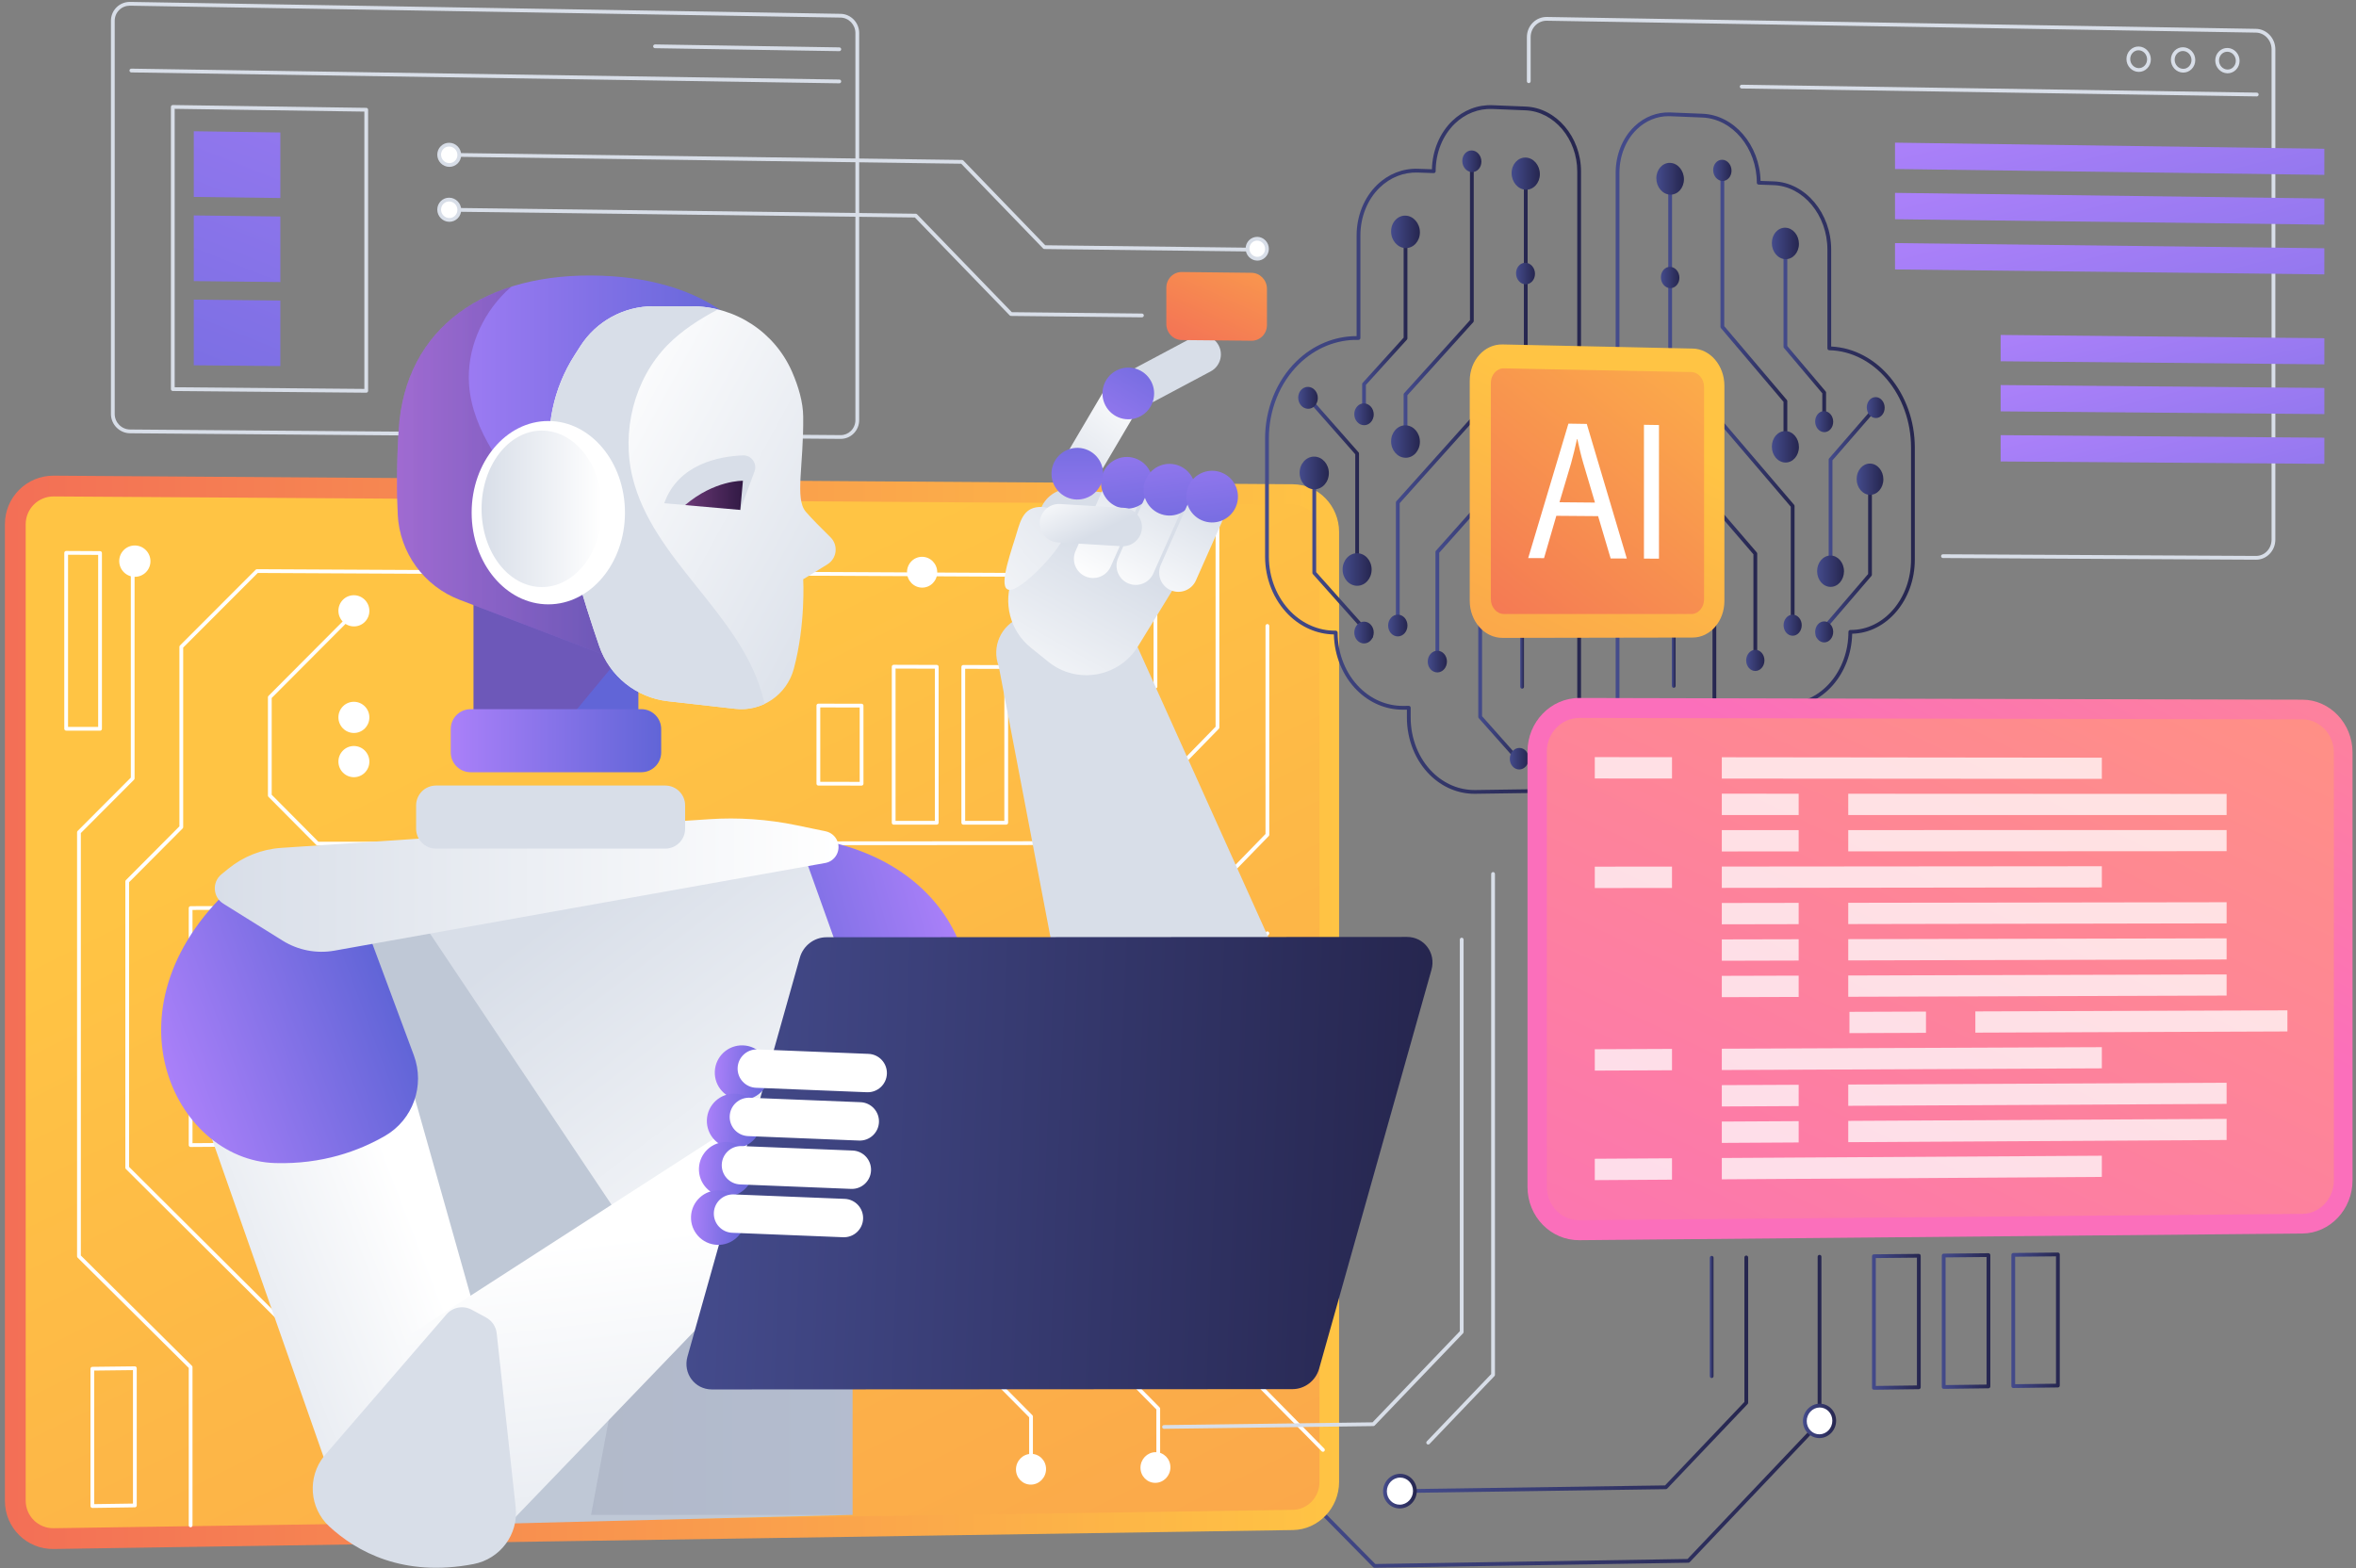 <svg xmlns="http://www.w3.org/2000/svg" width="383" height="255" viewBox="0 0 383 255" fill="none"><rect x="0" y="0" width="383" height="255" fill="#808080" stroke="none"/><path d="M223.45 254.889C223.368 254.889 223.289 254.856 223.232 254.798L206.386 237.708C206.267 237.587 206.269 237.393 206.389 237.274C206.511 237.155 206.704 237.157 206.823 237.277L223.576 254.274L274.336 253.456L295.484 231.173V204.318C295.484 204.149 295.621 204.012 295.791 204.012C295.96 204.012 296.097 204.149 296.097 204.318V231.296C296.097 231.374 296.067 231.45 296.013 231.507L274.692 253.971C274.635 254.031 274.557 254.065 274.475 254.067L223.455 254.889C223.453 254.889 223.452 254.889 223.45 254.889Z" fill="url(#paint0_linear_597_1654)"></path><path d="M228.815 242.716C228.648 242.716 228.511 242.582 228.508 242.414C228.506 242.245 228.641 242.106 228.81 242.103L270.676 241.495L283.575 227.93V204.433C283.575 204.264 283.712 204.126 283.882 204.126C284.051 204.126 284.188 204.264 284.188 204.433V228.053C284.188 228.131 284.158 228.207 284.104 228.264L271.032 242.01C270.975 242.07 270.896 242.105 270.814 242.106L228.819 242.716C228.818 242.716 228.817 242.716 228.815 242.716Z" fill="url(#paint1_linear_597_1654)"></path><path d="M230.01 242.392C230.01 243.777 228.921 244.915 227.578 244.935C226.234 244.955 225.145 243.848 225.145 242.463C225.145 241.077 226.234 239.938 227.578 239.919C228.921 239.9 230.01 241.007 230.01 242.392Z" fill="white"></path><path d="M227.542 245.242C226.839 245.242 226.175 244.969 225.669 244.471C225.133 243.943 224.839 243.23 224.839 242.463C224.839 240.912 226.066 239.634 227.574 239.613C228.283 239.604 228.971 239.876 229.486 240.384C230.022 240.912 230.317 241.625 230.317 242.392C230.317 243.941 229.09 245.22 227.583 245.242C227.569 245.242 227.556 245.242 227.542 245.242ZM227.612 240.226C227.603 240.226 227.593 240.226 227.583 240.226C226.408 240.243 225.452 241.246 225.452 242.463C225.452 243.065 225.682 243.623 226.1 244.035C226.497 244.426 227.019 244.641 227.574 244.629C228.748 244.612 229.704 243.608 229.704 242.392C229.704 241.791 229.474 241.233 229.056 240.821C228.666 240.436 228.154 240.226 227.612 240.226Z" fill="url(#paint2_linear_597_1654)"></path><path d="M298.179 230.979C298.179 232.352 297.11 233.479 295.791 233.497C294.471 233.514 293.401 232.416 293.401 231.042C293.401 229.669 294.471 228.542 295.791 228.525C297.11 228.508 298.179 229.607 298.179 230.979Z" fill="white"></path><path d="M295.759 233.803C295.069 233.803 294.417 233.534 293.92 233.043C293.387 232.518 293.094 231.808 293.094 231.042C293.094 229.504 294.302 228.237 295.787 228.218C296.495 228.21 297.155 228.479 297.661 228.979C298.193 229.504 298.485 230.214 298.485 230.979C298.485 232.516 297.278 233.783 295.795 233.803C295.783 233.803 295.771 233.803 295.759 233.803ZM295.821 228.831C295.812 228.831 295.803 228.831 295.795 228.831C294.644 228.846 293.708 229.838 293.708 231.042C293.708 231.642 293.936 232.198 294.35 232.607C294.739 232.99 295.246 233.199 295.786 233.19C296.937 233.174 297.872 232.183 297.872 230.979C297.872 230.379 297.644 229.824 297.23 229.415C296.848 229.038 296.349 228.831 295.821 228.831Z" fill="url(#paint3_linear_597_1654)"></path><path d="M304.629 225.944C304.548 225.944 304.471 225.912 304.414 225.855C304.356 225.798 304.323 225.719 304.323 225.637V204.233C304.323 204.065 304.458 203.928 304.626 203.926L311.925 203.856C312.009 203.86 312.085 203.887 312.143 203.945C312.201 204.003 312.234 204.081 312.234 204.163V225.546C312.234 225.714 312.099 225.851 311.931 225.853L304.633 225.944C304.632 225.944 304.63 225.944 304.629 225.944ZM304.935 204.536V225.327L311.621 225.243V204.472L304.935 204.536Z" fill="url(#paint4_linear_597_1654)"></path><path d="M315.972 225.802C315.892 225.802 315.814 225.771 315.757 225.714C315.699 225.656 315.666 225.578 315.666 225.496V204.124C315.666 203.956 315.801 203.819 315.969 203.817L323.246 203.747C323.314 203.751 323.406 203.778 323.465 203.836C323.523 203.893 323.555 203.972 323.555 204.054V225.405C323.555 225.573 323.42 225.709 323.253 225.711L315.976 225.802C315.975 225.802 315.973 225.802 315.972 225.802ZM316.279 204.427V225.185L322.942 225.102V204.363L316.279 204.427Z" fill="url(#paint5_linear_597_1654)"></path><path d="M327.282 225.661C327.201 225.661 327.123 225.63 327.066 225.573C327.008 225.515 326.975 225.437 326.975 225.355V204.015C326.975 203.847 327.11 203.71 327.279 203.708L334.534 203.638C334.619 203.642 334.694 203.67 334.752 203.727C334.81 203.785 334.843 203.863 334.843 203.945V225.264C334.843 225.432 334.708 225.569 334.54 225.571L327.285 225.661C327.284 225.661 327.283 225.661 327.282 225.661ZM327.588 204.318V225.044L334.23 224.962V204.255L327.588 204.318Z" fill="url(#paint6_linear_597_1654)"></path><path d="M278.251 224.044C278.081 224.044 277.944 223.907 277.944 223.738V204.487C277.944 204.318 278.081 204.18 278.251 204.18C278.42 204.18 278.557 204.318 278.557 204.487V223.738C278.557 223.907 278.42 224.044 278.251 224.044Z" fill="url(#paint7_linear_597_1654)"></path><path d="M136.667 71.353C136.659 71.353 136.651 71.353 136.643 71.353L21.142 70.441C19.428 70.427 18.035 69.018 18.035 67.299V3.384C18.035 2.548 18.36 1.768 18.951 1.187C19.526 0.621 20.286 0.311 21.096 0.311C21.114 0.311 21.131 0.311 21.149 0.311L136.65 2.247C138.316 2.275 139.671 3.675 139.671 5.369V68.298C139.671 69.13 139.349 69.907 138.766 70.486C138.202 71.045 137.457 71.353 136.667 71.353ZM21.096 0.924C20.448 0.924 19.84 1.172 19.381 1.624C18.908 2.089 18.648 2.714 18.648 3.384V67.299C18.648 68.683 19.769 69.817 21.146 69.828L136.648 70.74C136.654 70.74 136.661 70.74 136.667 70.74C137.294 70.74 137.886 70.496 138.334 70.051C138.801 69.588 139.058 68.965 139.058 68.298V5.369C139.058 4.008 137.973 2.882 136.64 2.86L21.139 0.925C21.125 0.924 21.11 0.924 21.096 0.924Z" fill="#D8DEE8"></path><path d="M136.441 13.544C136.439 13.544 136.438 13.544 136.436 13.544L21.35 11.774C21.181 11.772 21.046 11.632 21.048 11.463C21.051 11.296 21.188 11.161 21.355 11.161C21.356 11.161 21.358 11.161 21.36 11.161L136.445 12.931C136.615 12.933 136.75 13.073 136.747 13.242C136.744 13.41 136.608 13.544 136.441 13.544Z" fill="#D8DEE8"></path><path d="M136.441 8.316C136.439 8.316 136.437 8.316 136.436 8.316L106.479 7.835C106.309 7.832 106.174 7.693 106.177 7.523C106.179 7.354 106.327 7.226 106.488 7.222L136.445 7.703C136.615 7.705 136.75 7.845 136.747 8.014C136.744 8.182 136.608 8.316 136.441 8.316Z" fill="#D8DEE8"></path><path d="M59.537 63.846C59.536 63.846 59.535 63.846 59.535 63.846L28.087 63.569C27.918 63.568 27.783 63.431 27.783 63.263V17.382C27.783 17.299 27.816 17.221 27.874 17.163C27.932 17.106 28.012 17.074 28.094 17.075L59.542 17.535C59.709 17.538 59.844 17.674 59.844 17.842V63.539C59.844 63.621 59.811 63.699 59.753 63.757C59.696 63.814 59.618 63.846 59.537 63.846ZM28.396 62.959L59.231 63.23V18.144L28.396 17.693V62.959Z" fill="#D8DEE8"></path><path d="M203.436 40.889C203.434 40.889 203.433 40.889 203.432 40.889L169.784 40.487C169.702 40.486 169.624 40.452 169.568 40.393L156.257 26.618L72.23 25.465C72.061 25.463 71.926 25.324 71.928 25.154C71.93 24.987 72.067 24.852 72.235 24.852C72.236 24.852 72.237 24.852 72.239 24.852L156.393 26.007C156.475 26.008 156.553 26.041 156.609 26.1L169.92 39.875L203.439 40.275C203.609 40.277 203.744 40.416 203.742 40.585C203.74 40.754 203.603 40.889 203.436 40.889Z" fill="#D8DEE8"></path><path d="M185.639 51.59C185.638 51.59 185.637 51.59 185.636 51.59L164.351 51.366C164.269 51.365 164.191 51.331 164.134 51.272L148.726 35.359L72.231 34.398C72.062 34.396 71.926 34.256 71.928 34.087C71.93 33.919 72.067 33.784 72.235 33.784C72.236 33.784 72.237 33.784 72.239 33.784L148.862 34.748C148.943 34.749 149.021 34.782 149.078 34.841L164.485 50.754L185.643 50.977C185.812 50.978 185.948 51.117 185.946 51.286C185.944 51.454 185.807 51.59 185.639 51.59Z" fill="#D8DEE8"></path><path d="M45.572 32.195L31.501 32.015V21.339L45.572 21.538V32.195Z" fill="url(#paint8_linear_597_1654)"></path><path d="M45.572 45.856L31.501 45.7V35.024L45.572 35.199V45.856Z" fill="url(#paint9_linear_597_1654)"></path><path d="M45.572 59.517L31.501 59.387V48.71L45.572 48.86V59.517Z" fill="url(#paint10_linear_597_1654)"></path><path d="M205.963 40.458C205.963 41.355 205.255 42.074 204.382 42.063C203.509 42.053 202.8 41.317 202.8 40.42C202.8 39.522 203.509 38.803 204.382 38.814C205.255 38.824 205.963 39.56 205.963 40.458Z" fill="white"></path><path d="M204.401 42.37C204.393 42.37 204.386 42.37 204.378 42.37C203.339 42.358 202.494 41.483 202.494 40.42C202.494 39.895 202.696 39.406 203.064 39.043C203.419 38.692 203.898 38.507 204.386 38.507C205.424 38.52 206.27 39.395 206.27 40.457C206.27 40.982 206.067 41.471 205.7 41.834C205.35 42.18 204.889 42.37 204.401 42.37ZM204.363 39.12C204.037 39.12 203.729 39.247 203.494 39.479C203.245 39.726 203.107 40.06 203.107 40.42C203.107 41.149 203.68 41.748 204.385 41.757C204.712 41.77 205.031 41.633 205.269 41.398C205.519 41.151 205.656 40.817 205.656 40.457C205.656 39.729 205.083 39.129 204.378 39.12C204.373 39.12 204.368 39.12 204.363 39.12Z" fill="#D8DEE8"></path><path d="M74.664 25.192C74.664 26.104 73.932 26.834 73.029 26.822C72.125 26.81 71.392 26.06 71.392 25.147C71.392 24.234 72.125 23.504 73.029 23.517C73.932 23.529 74.664 24.279 74.664 25.192Z" fill="white"></path><path d="M73.051 27.129C73.042 27.129 73.033 27.128 73.024 27.128C71.956 27.114 71.086 26.225 71.086 25.147C71.086 24.619 71.291 24.127 71.663 23.761C72.03 23.398 72.518 23.203 73.033 23.21C74.101 23.225 74.971 24.114 74.971 25.192C74.971 25.719 74.766 26.211 74.394 26.578C74.034 26.933 73.557 27.129 73.051 27.129ZM73.005 23.823C72.662 23.823 72.338 23.955 72.093 24.197C71.839 24.448 71.699 24.785 71.699 25.147C71.699 25.892 72.297 26.506 73.033 26.515C73.039 26.516 73.044 26.516 73.051 26.516C73.395 26.516 73.719 26.383 73.964 26.141C74.218 25.891 74.358 25.554 74.358 25.192C74.358 24.447 73.759 23.833 73.024 23.823C73.018 23.823 73.012 23.823 73.005 23.823Z" fill="#D8DEE8"></path><path d="M74.664 34.121C74.664 35.034 73.932 35.765 73.029 35.754C72.125 35.742 71.392 34.993 71.392 34.08C71.392 33.167 72.125 32.437 73.029 32.448C73.932 32.46 74.664 33.209 74.664 34.121Z" fill="white"></path><path d="M73.049 36.06C73.041 36.06 73.033 36.06 73.025 36.06C71.956 36.047 71.086 35.159 71.086 34.08C71.086 33.553 71.291 33.06 71.662 32.694C72.03 32.331 72.511 32.133 73.032 32.142C74.101 32.155 74.971 33.043 74.971 34.121C74.971 34.648 74.766 35.141 74.395 35.508C74.034 35.864 73.557 36.06 73.049 36.06ZM73.008 32.754C72.663 32.754 72.339 32.887 72.093 33.13C71.839 33.38 71.699 33.718 71.699 34.08C71.699 34.825 72.297 35.438 73.032 35.447C73.397 35.458 73.715 35.318 73.964 35.072C74.218 34.821 74.358 34.483 74.358 34.121C74.358 33.377 73.76 32.764 73.025 32.755C73.019 32.754 73.013 32.754 73.008 32.754Z" fill="#D8DEE8"></path><path d="M366.759 90.996C366.753 90.996 366.748 90.996 366.743 90.996L315.853 90.724C315.684 90.723 315.547 90.585 315.548 90.416C315.549 90.247 315.686 90.111 315.855 90.111C315.855 90.111 315.856 90.111 315.856 90.111L366.746 90.382C366.75 90.382 366.754 90.382 366.759 90.382C367.404 90.382 368.016 90.126 368.485 89.661C368.994 89.154 369.275 88.466 369.275 87.725V8.023C369.275 6.547 368.137 5.327 366.739 5.303L251.445 3.371C250.772 3.361 250.12 3.619 249.63 4.101C249.113 4.608 248.829 5.298 248.829 6.043V13.206C248.829 13.375 248.692 13.512 248.522 13.512C248.353 13.512 248.216 13.375 248.216 13.206V6.043C248.216 5.132 248.565 4.287 249.2 3.663C249.808 3.066 250.614 2.747 251.455 2.758L366.749 4.69C368.48 4.719 369.888 6.214 369.888 8.023V87.725C369.888 88.631 369.543 89.472 368.917 90.095C368.333 90.676 367.567 90.996 366.759 90.996Z" fill="#D8DEE8"></path><path d="M366.866 15.674C366.865 15.674 366.863 15.674 366.861 15.674L283.132 14.387C282.963 14.384 282.827 14.245 282.83 14.076C282.833 13.908 282.969 13.774 283.137 13.774C283.138 13.774 283.139 13.774 283.141 13.774L366.871 15.061C367.04 15.063 367.175 15.203 367.173 15.372C367.17 15.54 367.033 15.674 366.866 15.674Z" fill="#D8DEE8"></path><path d="M362.124 11.917C362.113 11.917 362.103 11.917 362.093 11.916C361.005 11.899 360.12 10.963 360.12 9.83C360.12 9.263 360.337 8.738 360.73 8.351C361.101 7.986 361.576 7.791 362.103 7.798C363.19 7.815 364.075 8.751 364.075 9.884C364.075 10.451 363.858 10.976 363.465 11.363C363.102 11.721 362.626 11.917 362.124 11.917ZM362.071 8.41C361.731 8.41 361.408 8.544 361.16 8.787C360.885 9.058 360.733 9.428 360.733 9.83C360.733 10.63 361.348 11.291 362.103 11.303C362.447 11.314 362.782 11.175 363.035 10.926C363.31 10.655 363.462 10.285 363.462 9.884C363.462 9.083 362.848 8.423 362.093 8.41C362.086 8.41 362.079 8.41 362.071 8.41Z" fill="#D8DEE8"></path><path d="M354.916 11.802C354.906 11.802 354.896 11.802 354.886 11.802C353.796 11.785 352.909 10.848 352.909 9.714C352.909 9.147 353.126 8.621 353.52 8.234C353.891 7.868 354.369 7.671 354.895 7.68C355.985 7.698 356.871 8.634 356.871 9.768C356.871 10.335 356.654 10.86 356.261 11.247C355.897 11.606 355.42 11.802 354.916 11.802ZM354.864 8.293C354.522 8.293 354.198 8.427 353.95 8.671C353.674 8.942 353.522 9.312 353.522 9.714C353.522 10.515 354.138 11.177 354.895 11.189C355.247 11.199 355.577 11.06 355.831 10.81C356.106 10.54 356.258 10.169 356.258 9.768C356.258 8.967 355.642 8.305 354.885 8.293C354.878 8.293 354.871 8.293 354.864 8.293Z" fill="#D8DEE8"></path><path d="M347.695 11.688C347.685 11.688 347.674 11.688 347.664 11.688C346.573 11.67 345.685 10.733 345.685 9.598C345.685 9.03 345.901 8.505 346.295 8.117C346.668 7.751 347.142 7.551 347.674 7.562C348.765 7.58 349.652 8.517 349.652 9.652C349.652 10.219 349.436 10.745 349.042 11.132C348.677 11.491 348.2 11.688 347.695 11.688ZM347.642 8.175C347.299 8.175 346.975 8.309 346.725 8.554C346.45 8.826 346.298 9.196 346.298 9.598C346.298 10.4 346.915 11.063 347.674 11.075C348.025 11.083 348.358 10.945 348.612 10.695C348.888 10.424 349.039 10.053 349.039 9.652C349.039 8.85 348.422 8.187 347.664 8.175C347.657 8.175 347.649 8.175 347.642 8.175Z" fill="#D8DEE8"></path><path d="M377.855 28.432L308.061 27.479V23.191L377.855 24.184V28.432Z" fill="url(#paint11_linear_597_1654)"></path><path d="M377.855 36.521L308.061 35.643V31.355L377.855 32.273V36.521Z" fill="url(#paint12_linear_597_1654)"></path><path d="M377.855 44.61L308.061 43.807V39.52L377.855 40.361V44.61Z" fill="url(#paint13_linear_597_1654)"></path><path d="M377.856 59.235L325.234 58.733V54.455L377.856 54.986V59.235Z" fill="url(#paint14_linear_597_1654)"></path><path d="M377.856 67.324L325.234 66.879V62.601L377.856 63.075V67.324Z" fill="url(#paint15_linear_597_1654)"></path><path d="M377.856 75.412L325.234 75.024V70.746L377.856 71.164V75.412Z" fill="url(#paint16_linear_597_1654)"></path><path d="M210.178 248.757C214.321 248.693 217.689 245.178 217.689 240.921V86.502C217.689 82.245 214.321 78.758 210.178 78.729L8.728 77.334C4.358 77.304 0.8 80.841 0.8 85.219V244.015C0.8 248.393 4.358 251.901 8.728 251.834L210.178 248.757Z" fill="url(#paint17_linear_597_1654)"></path><path d="M8.728 80.71L210.178 82.019C212.562 82.034 214.494 84.033 214.494 86.483V240.966C214.494 243.416 212.562 245.431 210.178 245.467L8.728 248.457C6.215 248.494 4.176 246.484 4.176 243.966V85.239C4.177 82.721 6.215 80.694 8.728 80.71Z" fill="url(#paint18_linear_597_1654)"></path><path d="M30.987 248.305C30.818 248.305 30.681 248.167 30.681 247.998V222.399L12.619 204.465C12.561 204.407 12.529 204.329 12.529 204.247V135.312C12.529 135.231 12.561 135.153 12.618 135.095L21.267 126.424V91.834C21.267 91.665 21.404 91.527 21.574 91.527C21.743 91.527 21.88 91.665 21.88 91.834V126.551C21.88 126.632 21.848 126.71 21.791 126.767L13.142 135.438V204.12L31.203 222.053C31.261 222.111 31.294 222.189 31.294 222.271V247.998C31.294 248.167 31.157 248.305 30.987 248.305Z" fill="white"></path><path d="M54.464 247.957C54.294 247.957 54.157 247.819 54.157 247.65V223.607L20.466 190.059C20.408 190.002 20.376 189.924 20.376 189.842V143.303C20.376 143.222 20.408 143.145 20.465 143.087L29.166 134.345V105.159C29.166 105.078 29.199 105 29.256 104.943L41.559 92.629C41.617 92.571 41.7 92.534 41.778 92.539L187.836 93.265C188.005 93.266 188.141 93.403 188.141 93.572V111.631C188.141 111.8 188.004 111.937 187.834 111.937C187.665 111.937 187.528 111.8 187.528 111.631V93.877L41.903 93.153L29.78 105.286V134.472C29.78 134.553 29.748 134.631 29.691 134.688L20.989 143.43V189.715L54.68 223.262C54.738 223.32 54.77 223.398 54.77 223.479V247.65C54.77 247.819 54.633 247.957 54.464 247.957Z" fill="white"></path><path d="M30.987 186.473C30.906 186.473 30.829 186.441 30.771 186.384C30.713 186.327 30.681 186.248 30.681 186.167V147.631C30.681 147.462 30.817 147.324 30.986 147.324L91.899 147.201C91.899 147.201 91.899 147.201 91.9 147.201C91.981 147.201 92.059 147.233 92.116 147.29C92.174 147.348 92.206 147.426 92.206 147.507V185.744C92.206 185.912 92.07 186.049 91.902 186.05L30.989 186.473C30.989 186.473 30.988 186.473 30.987 186.473ZM31.294 147.936V185.858L91.593 185.44V147.814L31.294 147.936Z" fill="white"></path><path d="M51.634 137.464C51.552 137.464 51.474 137.432 51.416 137.373L43.645 129.553C43.588 129.495 43.556 129.418 43.556 129.337V113.353C43.556 113.272 43.588 113.194 43.646 113.137L56.614 100.12C56.733 100 56.927 99.999 57.047 100.119C57.167 100.238 57.167 100.433 57.048 100.552L44.169 113.479V129.21L51.761 136.851L179.445 136.763L197.61 118.151V82.671C197.61 82.502 197.747 82.365 197.917 82.365C198.086 82.365 198.223 82.502 198.223 82.671V118.276C198.223 118.356 198.192 118.433 198.136 118.49L179.794 137.283C179.736 137.342 179.657 137.376 179.575 137.376L51.634 137.464Z" fill="white"></path><path d="M167.607 239.175C167.438 239.175 167.301 239.037 167.301 238.868V230.421L156.338 219.354C156.281 219.297 156.249 219.219 156.249 219.139V186.572C156.249 186.492 156.28 186.415 156.336 186.358L205.726 135.588V101.764C205.726 101.595 205.864 101.458 206.033 101.458C206.202 101.458 206.339 101.595 206.339 101.764V135.713C206.339 135.793 206.308 135.869 206.253 135.927L156.862 186.696V219.012L167.825 230.079C167.882 230.137 167.914 230.214 167.914 230.295V238.868C167.914 239.037 167.776 239.175 167.607 239.175Z" fill="white"></path><path d="M188.289 238.887C188.12 238.887 187.983 238.75 187.983 238.581V229.148L171.053 212.009C170.996 211.951 170.964 211.874 170.964 211.793V187.539C170.964 187.459 170.995 187.383 171.051 187.326L205.813 151.52C205.931 151.399 206.125 151.396 206.246 151.514C206.368 151.632 206.371 151.826 206.253 151.948L171.577 187.664V211.668L188.507 228.807C188.564 228.864 188.596 228.942 188.596 229.022V238.581C188.596 238.75 188.459 238.887 188.289 238.887Z" fill="white"></path><path d="M215.061 236.03C214.982 236.03 214.903 236 214.843 235.939L187.616 208.303C187.559 208.245 187.527 208.168 187.527 208.088V192.435C187.527 192.355 187.558 192.278 187.614 192.221L198.59 180.884C198.647 180.825 198.726 180.792 198.808 180.791L214.271 180.692C214.271 180.692 214.272 180.692 214.273 180.692C214.441 180.692 214.578 180.828 214.579 180.996C214.58 181.165 214.444 181.304 214.275 181.305L198.941 181.403L188.14 192.559V207.962L215.279 235.509C215.398 235.629 215.397 235.824 215.276 235.942C215.217 236.001 215.139 236.03 215.061 236.03Z" fill="white"></path><path d="M145.28 134.071C145.199 134.071 145.12 134.039 145.063 133.981C145.005 133.924 144.973 133.845 144.973 133.764V108.388C144.973 108.306 145.005 108.228 145.063 108.171C145.121 108.113 145.199 108.081 145.28 108.081C145.28 108.081 145.28 108.081 145.28 108.081L152.282 108.102C152.451 108.103 152.588 108.24 152.588 108.409V133.763C152.588 133.932 152.451 134.069 152.282 134.069L145.28 134.071ZM145.586 108.695V133.458L151.975 133.456V108.715L145.586 108.695Z" fill="white"></path><path d="M140.061 127.724C140.061 127.724 140.061 127.724 140.061 127.724L133.037 127.72C132.868 127.72 132.731 127.583 132.731 127.414V114.705C132.731 114.624 132.763 114.546 132.821 114.488C132.878 114.431 132.956 114.399 133.037 114.399C133.038 114.399 133.038 114.399 133.038 114.399L140.062 114.414C140.231 114.415 140.368 114.552 140.368 114.721V127.417C140.368 127.499 140.335 127.577 140.278 127.634C140.22 127.692 140.142 127.724 140.061 127.724ZM133.344 127.107L139.754 127.111V115.026L133.344 115.012V127.107Z" fill="white"></path><path d="M156.595 134.068C156.514 134.068 156.436 134.036 156.378 133.978C156.321 133.921 156.288 133.843 156.288 133.762V108.422C156.288 108.341 156.32 108.262 156.378 108.205C156.436 108.148 156.514 108.115 156.595 108.115C156.595 108.115 156.595 108.115 156.596 108.115L163.577 108.137C163.746 108.137 163.882 108.274 163.882 108.443V133.76C163.882 133.929 163.745 134.066 163.576 134.066L156.595 134.068ZM156.901 108.73V133.455L163.269 133.453V108.749L156.901 108.73Z" fill="white"></path><path d="M167.877 134.065C167.796 134.065 167.718 134.033 167.66 133.975C167.603 133.918 167.57 133.84 167.57 133.758V108.456C167.57 108.375 167.603 108.296 167.66 108.239C167.718 108.182 167.796 108.149 167.877 108.149C167.877 108.149 167.877 108.149 167.878 108.149L174.839 108.171C175.007 108.171 175.144 108.308 175.144 108.477V133.757C175.144 133.926 175.007 134.063 174.838 134.063L167.877 134.065ZM168.184 108.763V133.452L174.531 133.45V108.783L168.184 108.763Z" fill="white"></path><path d="M202.617 179.293C202.536 179.293 202.458 179.261 202.401 179.204C202.343 179.146 202.31 179.068 202.31 178.986V162.84C202.31 162.671 202.447 162.534 202.616 162.534L209.194 162.507C209.195 162.507 209.195 162.507 209.196 162.507C209.277 162.507 209.355 162.539 209.412 162.596C209.47 162.654 209.502 162.732 209.502 162.813V178.945C209.502 179.114 209.366 179.251 209.197 179.252L202.619 179.293C202.618 179.293 202.618 179.293 202.617 179.293ZM202.924 163.145V178.678L208.889 178.641V163.121L202.924 163.145Z" fill="white"></path><path d="M190.543 206.007C190.462 206.007 190.385 205.975 190.327 205.918C190.269 205.861 190.237 205.782 190.237 205.7V197.005C190.237 196.837 190.372 196.7 190.541 196.699L211.902 196.517C211.98 196.518 212.063 196.548 212.121 196.606C212.179 196.663 212.212 196.742 212.212 196.824V205.495C212.212 205.663 212.076 205.799 211.908 205.801L190.546 206.007C190.545 206.007 190.544 206.007 190.543 206.007ZM190.85 197.309V205.391L211.598 205.191V197.133L190.85 197.309Z" fill="white"></path><path d="M15.014 245.158C14.933 245.158 14.856 245.127 14.798 245.07C14.74 245.013 14.707 244.934 14.707 244.852V222.526C14.707 222.358 14.842 222.221 15.01 222.219L21.919 222.139C21.998 222.136 22.079 222.17 22.138 222.228C22.196 222.286 22.229 222.364 22.229 222.446V244.753C22.229 244.92 22.094 245.057 21.927 245.059L15.018 245.159C15.017 245.158 15.015 245.158 15.014 245.158ZM15.32 222.829V244.541L21.616 244.45V222.756L15.32 222.829Z" fill="white"></path><path d="M16.265 118.796C16.264 118.796 16.264 118.796 16.264 118.796L10.756 118.787C10.587 118.787 10.45 118.649 10.45 118.48V89.88C10.45 89.799 10.483 89.721 10.541 89.663C10.598 89.606 10.676 89.574 10.757 89.574C10.758 89.574 10.758 89.574 10.759 89.574L16.266 89.603C16.435 89.604 16.571 89.741 16.571 89.91V118.49C16.571 118.571 16.539 118.649 16.481 118.707C16.424 118.764 16.346 118.796 16.265 118.796ZM11.063 118.174L15.958 118.183V90.215L11.063 90.189V118.174Z" fill="white"></path><path d="M60.046 99.317C60.046 100.717 58.92 101.848 57.531 101.842C56.141 101.837 55.014 100.697 55.014 99.296C55.014 97.896 56.141 96.766 57.531 96.772C58.92 96.778 60.046 97.918 60.046 99.317Z" fill="white"></path><path d="M60.046 116.636C60.046 118.036 58.92 119.169 57.531 119.166C56.141 119.164 55.014 118.027 55.014 116.626C55.014 115.225 56.141 114.093 57.531 114.096C58.92 114.099 60.046 115.236 60.046 116.636Z" fill="white"></path><path d="M60.046 123.824C60.046 125.224 58.92 126.357 57.531 126.357C56.141 126.356 55.014 125.219 55.014 123.819C55.014 122.418 56.141 121.284 57.531 121.286C58.92 121.288 60.046 122.424 60.046 123.824Z" fill="white"></path><path d="M24.459 91.245C24.459 92.651 23.323 93.785 21.922 93.778C20.519 93.772 19.382 92.625 19.382 91.218C19.382 89.811 20.519 88.677 21.922 88.685C23.324 88.692 24.459 89.838 24.459 91.245Z" fill="white"></path><path d="M170.051 238.834C170.051 240.214 168.957 241.348 167.607 241.367C166.256 241.387 165.161 240.283 165.161 238.902C165.161 237.521 166.256 236.387 167.607 236.368C168.957 236.35 170.051 237.454 170.051 238.834Z" fill="white"></path><path d="M190.266 238.553C190.266 239.929 189.177 241.061 187.834 241.08C186.49 241.099 185.401 239.998 185.401 238.62C185.401 237.243 186.49 236.112 187.834 236.093C189.177 236.075 190.266 237.176 190.266 238.553Z" fill="white"></path><path d="M152.361 93.043C152.361 94.426 151.261 95.543 149.905 95.536C148.548 95.53 147.448 94.403 147.448 93.019C147.448 91.634 148.548 90.518 149.905 90.525C151.261 90.533 152.361 91.66 152.361 93.043Z" fill="white"></path><path d="M162.356 108.311L177.334 186.739C178.539 189.898 194.046 190.406 197.203 189.201L213.289 183.063C216.394 181.877 217.862 178.32 216.496 175.288L182.68 100.2C181.424 97.41 178.213 96.084 175.356 97.174L165.893 100.408C162.735 101.613 161.152 105.151 162.356 108.311Z" fill="#D8DEE8"></path><path d="M114.073 146.544L122.352 175.655C123.79 180.711 128.656 184.021 133.878 183.444C138.712 182.909 144.844 181.147 150.891 176.427C163.914 166.264 158.849 138.448 128.605 135.918L114.073 146.544Z" fill="url(#paint19_linear_597_1654)"></path><path d="M64.534 248.147L138.599 246.284V215.326L141.749 209.909C146.207 202.243 147.411 193.11 145.094 184.55L140.575 167.852L119.454 135.26L66.91 140.435L66.526 140.452C56.452 140.897 48.622 149.388 48.986 159.472L57.543 170.545L64.534 248.147Z" fill="#BFC8D6"></path><g opacity="0.3"><path opacity="0.3" d="M143.471 178.553L145.094 184.55C147.411 193.111 146.206 202.243 141.749 209.909L138.599 215.327V246.285H96.088L108.037 182.122L143.471 178.553Z" fill="url(#paint20_linear_597_1654)"></path></g><path d="M71.787 142.542L99.395 140.254V140.254L126.809 137.981C128.843 137.813 130.737 139.033 131.425 140.956L147.007 184.489C148.43 188.997 145.592 193.737 140.947 194.607L136.275 195.481C134.964 195.727 128.072 196.949 123.161 197.269C122.57 197.798 121.833 198.186 120.978 198.345L108.392 200.703C105.255 201.29 102.074 199.925 100.337 197.246L68.413 149.547C66.5 146.689 68.361 142.826 71.787 142.542Z" fill="url(#paint21_linear_597_1654)"></path><path d="M66.567 175.476L78.903 219.181L69.079 242.329L55.105 243.998L30.986 175.265L66.567 175.476Z" fill="url(#paint22_linear_597_1654)"></path><path d="M56.727 143.2L67.275 171.567C69.107 176.494 67.143 182.044 62.592 184.671C58.38 187.104 52.395 189.314 44.73 189.092C28.221 188.614 15.848 163.194 38.728 143.242L56.727 143.2Z" fill="url(#paint23_linear_597_1654)"></path><path d="M129.693 176.333L65.98 217.433L69.829 250.139L80.95 249.604L133.977 194.48L129.693 176.333Z" fill="url(#paint24_linear_597_1654)"></path><path d="M52.692 236.718L72.58 213.693C73.603 212.508 75.312 212.194 76.689 212.939L79.016 214.197C79.98 214.718 80.626 215.681 80.745 216.77L83.833 245.055C84.313 249.451 81.32 253.449 76.982 254.285C65.552 256.488 57.961 252.26 53.519 248.161C50.278 245.172 49.941 240.164 52.692 236.718Z" fill="#D8DEE8"></path><path d="M210.118 225.845L115.73 225.897C112.94 225.898 110.991 223.274 111.758 220.549L130.026 155.688C130.573 153.747 132.357 152.379 134.345 152.378L228.733 152.326C231.524 152.325 233.472 154.949 232.705 157.674L214.437 222.535C213.89 224.476 212.105 225.844 210.118 225.845Z" fill="url(#paint25_linear_597_1654)"></path><path d="M125.053 174.563C124.955 177.009 122.893 178.912 120.449 178.814C118.004 178.716 116.102 176.654 116.2 174.208C116.298 171.762 118.36 169.858 120.804 169.957C123.249 170.055 125.151 172.117 125.053 174.563Z" fill="url(#paint26_linear_597_1654)"></path><path d="M141.185 171.338L123.153 170.613C121.432 170.544 119.98 171.884 119.911 173.607C119.842 175.329 121.182 176.782 122.903 176.851L140.934 177.575C142.656 177.644 144.107 176.304 144.176 174.582C144.245 172.859 142.906 171.407 141.185 171.338Z" fill="white"></path><path d="M123.763 182.421C123.665 184.867 121.604 186.77 119.159 186.672C116.715 186.574 114.813 184.512 114.911 182.066C115.009 179.62 117.07 177.716 119.515 177.815C121.959 177.913 123.861 179.975 123.763 182.421Z" fill="url(#paint27_linear_597_1654)"></path><path d="M139.895 179.195L121.864 178.471C120.143 178.402 118.691 179.742 118.622 181.464C118.553 183.187 119.892 184.639 121.614 184.708L139.645 185.432C141.367 185.502 142.818 184.161 142.887 182.439C142.956 180.717 141.617 179.264 139.895 179.195Z" fill="white"></path><path d="M122.474 190.279C122.376 192.725 120.315 194.628 117.87 194.53C115.426 194.432 113.524 192.369 113.622 189.923C113.72 187.477 115.781 185.574 118.226 185.672C120.67 185.771 122.572 187.833 122.474 190.279Z" fill="url(#paint28_linear_597_1654)"></path><path d="M138.606 187.053L120.575 186.329C118.853 186.26 117.402 187.6 117.333 189.322C117.264 191.045 118.603 192.497 120.324 192.566L138.356 193.29C140.077 193.36 141.529 192.019 141.598 190.297C141.667 188.574 140.328 187.122 138.606 187.053Z" fill="white"></path><path d="M121.185 198.137C121.087 200.583 119.026 202.486 116.581 202.388C114.137 202.289 112.235 200.227 112.333 197.781C112.431 195.335 114.492 193.432 116.936 193.53C119.381 193.628 121.283 195.691 121.185 198.137Z" fill="url(#paint29_linear_597_1654)"></path><path d="M137.317 194.911L119.286 194.187C117.564 194.118 116.113 195.458 116.044 197.181C115.975 198.903 117.314 200.355 119.035 200.425L137.067 201.149C138.788 201.218 140.24 199.878 140.309 198.155C140.378 196.433 139.039 194.98 137.317 194.911Z" fill="white"></path><path d="M134.151 140.306L54.374 154.554C51.46 155.074 48.457 154.496 45.945 152.93L36.307 146.923C34.59 145.853 34.438 143.41 36.008 142.135L37.137 141.217C39.577 139.236 42.57 138.059 45.705 137.849L115.253 133.187C120.016 132.867 124.8 133.197 129.474 134.167L134.223 135.153C135.098 135.335 135.821 135.949 136.14 136.784C136.728 138.322 135.772 140.016 134.151 140.306Z" fill="url(#paint30_linear_597_1654)"></path><path d="M103.777 94.561H76.984V119.428H103.777V94.561Z" fill="url(#paint31_linear_597_1654)"></path><path opacity="0.3" d="M90.38 119.428H76.984V94.561L103.777 103.233L90.38 119.428Z" fill="url(#paint32_linear_597_1654)"></path><path d="M122.109 55.157C122.109 55.157 116.227 45.514 97.896 44.829C78.856 44.116 65.875 53.297 64.818 69.799C64.459 75.409 64.479 80.022 64.663 83.667C64.976 89.871 68.933 95.299 74.733 97.514L104.005 108.693L122.109 55.157Z" fill="url(#paint33_linear_597_1654)"></path><path opacity="0.3" d="M64.818 69.799C65.571 58.039 72.383 50.002 83.124 46.609C82.809 46.883 82.501 47.163 82.202 47.456C78.228 51.357 75.855 56.959 76.248 62.516C76.516 66.327 78.026 69.962 80.012 73.224C83.201 78.459 87.616 82.858 92.428 86.652C97.527 90.672 103.203 94.171 107.192 99.268L104.005 108.693L74.733 97.514C68.933 95.299 64.976 89.871 64.663 83.667C64.48 80.021 64.459 75.408 64.818 69.799Z" fill="url(#paint34_linear_597_1654)"></path><path d="M112.451 49.79C119.555 49.79 125.986 54.01 128.8 60.537C129.816 62.894 130.542 65.379 130.571 67.701C130.668 75.692 129.174 81.079 130.998 83.204C131.915 84.272 133.575 85.942 135.002 87.341C136.31 88.623 136.068 90.793 134.508 91.752L130.571 94.176C130.571 94.176 130.993 101.53 129.038 108.758C127.898 112.969 123.87 115.728 119.537 115.239L108.579 114.003C103.44 113.423 99.098 109.934 97.414 105.04C94.911 97.765 91.441 86.575 89.643 75.853C88.59 69.568 89.967 63.116 93.404 57.751L94.353 56.27C96.94 52.232 101.403 49.79 106.197 49.79L112.451 49.79Z" fill="url(#paint35_linear_597_1654)"></path><path d="M93.404 57.751L94.352 56.27C96.939 52.233 101.403 49.79 106.197 49.79H112.451C113.904 49.79 115.328 49.969 116.699 50.306C113.739 51.883 110.873 53.694 108.526 56.086C103.084 61.634 100.977 70.13 102.846 77.674C106.129 90.919 119.866 99.41 123.786 112.48C123.98 113.127 124.147 113.782 124.288 114.442C122.85 115.125 121.217 115.429 119.536 115.24L108.579 114.003C103.44 113.423 99.098 109.934 97.414 105.041C94.91 97.765 91.441 86.575 89.643 75.853C88.589 69.568 89.967 63.117 93.404 57.751Z" fill="#D8DEE8"></path><path d="M120.768 74.034C122.146 73.977 123.135 75.344 122.657 76.639L120.347 82.904L107.983 81.814C110.257 75.424 116.921 74.192 120.768 74.034Z" fill="#D8DEE8"></path><path d="M111.377 82.114L120.346 82.904L120.773 78.16C120.773 78.16 116.135 78.048 111.377 82.114Z" fill="url(#paint36_linear_597_1654)"></path><path d="M89.134 98.255C96.017 98.255 101.597 91.582 101.597 83.35C101.597 75.119 96.017 68.446 89.134 68.446C82.251 68.446 76.672 75.119 76.672 83.35C76.672 91.582 82.251 98.255 89.134 98.255Z" fill="white"></path><path d="M88.091 95.445C93.506 95.445 97.896 89.75 97.896 82.725C97.896 75.699 93.506 70.004 88.091 70.004C82.676 70.004 78.287 75.699 78.287 82.725C78.287 89.75 82.676 95.445 88.091 95.445Z" fill="url(#paint37_linear_597_1654)"></path><path d="M108.146 137.966H70.876C69.092 137.966 67.645 136.519 67.645 134.734V130.943C67.645 129.158 69.092 127.712 70.876 127.712H108.146C109.931 127.712 111.377 129.158 111.377 130.943V134.734C111.377 136.519 109.931 137.966 108.146 137.966Z" fill="#D8DEE8"></path><path d="M104.253 125.55H76.507C74.722 125.55 73.275 124.103 73.275 122.318V118.527C73.275 116.742 74.722 115.296 76.507 115.296H104.253C106.038 115.296 107.484 116.742 107.484 118.527V122.318C107.485 124.103 106.038 125.55 104.253 125.55Z" fill="url(#paint38_linear_597_1654)"></path><path d="M169.262 82.57L164.635 93.881C162.983 97.919 164.179 102.563 167.576 105.298L170.426 107.593C175.052 111.318 181.895 110.134 185.002 105.071L196.363 86.558C197.598 84.546 196.32 81.933 193.975 81.674L174.41 79.509C172.204 79.265 170.103 80.514 169.262 82.57Z" fill="url(#paint39_linear_597_1654)"></path><path d="M183.186 78.495C184.763 79.196 185.473 81.043 184.773 82.621L180.557 92.118C179.856 93.695 178.01 94.406 176.434 93.705C174.857 93.004 174.147 91.157 174.847 89.58L179.063 80.083C179.764 78.505 181.609 77.794 183.186 78.495Z" fill="url(#paint40_linear_597_1654)"></path><path d="M179.349 76.79C178.407 78.91 179.362 81.394 181.481 82.336C183.601 83.278 186.083 82.322 187.024 80.201C187.966 78.081 187.011 75.598 184.891 74.655C182.772 73.713 180.29 74.669 179.349 76.79Z" fill="url(#paint41_linear_597_1654)"></path><path d="M175.135 77.014C173.649 76.137 173.155 74.221 174.031 72.734L179.308 63.783C180.185 62.297 182.1 61.803 183.586 62.68C185.072 63.557 185.566 65.473 184.689 66.96L179.413 75.91C178.536 77.397 176.621 77.891 175.135 77.014Z" fill="url(#paint42_linear_597_1654)"></path><path d="M178.752 79.149C179.93 77.15 179.266 74.574 177.269 73.395C175.271 72.216 172.696 72.88 171.518 74.879C170.339 76.878 171.004 79.454 173.001 80.633C174.999 81.812 177.573 81.148 178.752 79.149Z" fill="url(#paint43_linear_597_1654)"></path><path d="M190.115 79.617C191.692 80.318 192.403 82.165 191.702 83.743L187.486 93.24C186.785 94.817 184.94 95.528 183.363 94.827C181.786 94.126 181.076 92.279 181.776 90.701L185.992 81.205C186.693 79.627 188.539 78.916 190.115 79.617Z" fill="url(#paint44_linear_597_1654)"></path><path d="M186.278 77.911C185.336 80.032 186.291 82.515 188.411 83.457C190.53 84.399 193.012 83.444 193.953 81.323C194.895 79.202 193.94 76.719 191.82 75.777C189.701 74.835 187.219 75.79 186.278 77.911Z" fill="url(#paint45_linear_597_1654)"></path><path d="M197.045 80.739C198.622 81.44 199.332 83.287 198.632 84.865L194.416 94.361C193.715 95.939 191.869 96.65 190.293 95.949C188.716 95.248 188.006 93.401 188.706 91.823L192.922 82.327C193.623 80.749 195.469 80.038 197.045 80.739Z" fill="url(#paint46_linear_597_1654)"></path><path d="M193.208 79.033C192.266 81.154 193.221 83.637 195.34 84.579C197.46 85.522 199.941 84.566 200.883 82.445C201.825 80.324 200.87 77.841 198.75 76.899C196.631 75.957 194.149 76.912 193.208 79.033Z" fill="url(#paint47_linear_597_1654)"></path><path d="M183.422 63.967C182.612 62.443 183.19 60.551 184.713 59.74L193.881 54.859C195.404 54.048 197.296 54.627 198.106 56.151C198.916 57.675 198.339 59.567 196.816 60.378L187.647 65.259C186.124 66.07 184.232 65.492 183.422 63.967Z" fill="#D8DEE8"></path><path d="M185.394 67.677C187.442 66.587 188.219 64.043 187.129 61.994C186.04 59.945 183.497 59.168 181.45 60.258C179.402 61.348 178.625 63.892 179.714 65.941C180.804 67.99 183.347 68.767 185.394 67.677Z" fill="url(#paint48_linear_597_1654)"></path><path d="M164.417 95.88C166.696 95.451 173.735 88.122 173.306 85.841C172.877 83.56 170.681 82.06 168.402 82.489C166.123 82.918 165.751 85.183 165.052 87.396C163.833 91.253 162.138 96.31 164.417 95.88Z" fill="url(#paint49_linear_597_1654)"></path><path d="M169.033 84.876C169.136 83.153 170.615 81.84 172.338 81.943L182.704 82.563C184.427 82.666 185.739 84.147 185.636 85.87C185.533 87.594 184.053 88.907 182.331 88.804L171.964 88.183C170.242 88.08 168.93 86.6 169.033 84.876Z" fill="url(#paint50_linear_597_1654)"></path><path d="M203.454 55.398L192.12 55.286C190.729 55.273 189.602 54.105 189.602 52.678V46.779C189.602 45.352 190.729 44.208 192.12 44.224L203.454 44.352C204.84 44.367 205.962 45.534 205.962 46.958V52.844C205.962 54.268 204.839 55.411 203.454 55.398Z" fill="url(#paint51_linear_597_1654)"></path><path d="M271.267 128.609C269.195 128.609 267.2 127.765 265.638 126.224C263.738 124.351 262.649 121.624 262.649 118.741V28.095C262.649 25.161 263.758 22.414 265.691 20.557C267.311 19.003 269.381 18.195 271.535 18.282L276.78 18.495C281.892 18.703 286.067 23.571 286.204 29.412L288.359 29.488C293.5 29.67 297.683 34.649 297.683 40.587V56.339C305.208 56.69 311.28 63.993 311.28 72.779V90.962C311.28 97.537 306.729 102.906 301.097 103.03C300.957 109.572 296.314 114.876 290.626 114.918L290.048 114.923V116.165C290.048 122.88 285.299 128.411 279.461 128.494L271.375 128.608C271.339 128.609 271.303 128.609 271.267 128.609ZM271.22 18.889C269.343 18.889 267.541 19.632 266.116 21C264.302 22.741 263.262 25.327 263.262 28.095V118.741C263.262 121.461 264.284 124.029 266.068 125.787C267.54 127.239 269.408 128.019 271.366 127.995L279.452 127.881C284.956 127.803 289.434 122.547 289.434 116.165V114.618C289.434 114.45 289.57 114.313 289.739 114.312L290.622 114.306C296.061 114.265 300.487 109.071 300.487 102.726C300.487 102.557 300.624 102.42 300.793 102.42L300.908 102.419C306.289 102.412 310.667 97.272 310.667 90.962V72.779C310.667 64.207 304.702 57.103 297.37 56.941C297.203 56.938 297.07 56.802 297.07 56.635V40.587C297.07 34.975 293.152 30.271 288.337 30.101L285.89 30.014C285.725 30.008 285.594 29.873 285.594 29.708C285.594 24.061 281.629 19.306 276.754 19.108L271.51 18.894C271.413 18.89 271.317 18.889 271.22 18.889Z" fill="url(#paint52_linear_597_1654)"></path><path d="M285.351 107.004C285.182 107.004 285.045 106.866 285.045 106.697V90.121L271.274 74.101C271.226 74.045 271.2 73.974 271.2 73.901V30.429C271.2 30.259 271.337 30.122 271.506 30.122C271.676 30.122 271.813 30.26 271.813 30.429V73.787L285.584 89.808C285.631 89.863 285.658 89.934 285.658 90.007V106.697C285.658 106.866 285.52 107.004 285.351 107.004Z" fill="url(#paint53_linear_597_1654)"></path><path d="M273.087 123.068C273.016 123.068 272.946 123.044 272.887 122.994C272.759 122.884 272.745 122.69 272.855 122.562L278.388 116.13V94.344L271.061 85.865C270.95 85.736 270.965 85.543 271.092 85.432C271.221 85.322 271.414 85.335 271.525 85.464L278.926 94.03C278.974 94.085 279.001 94.156 279.001 94.23V116.244C279.001 116.317 278.975 116.388 278.927 116.444L273.32 122.962C273.259 123.032 273.174 123.068 273.087 123.068Z" fill="url(#paint54_linear_597_1654)"></path><path d="M291.42 101.335C291.251 101.335 291.114 101.197 291.114 101.028V82.379L277.009 65.866C276.899 65.737 276.915 65.543 277.043 65.434C277.172 65.324 277.365 65.339 277.476 65.468L291.654 82.067C291.701 82.123 291.727 82.193 291.727 82.266V101.028C291.727 101.197 291.59 101.335 291.42 101.335Z" fill="url(#paint55_linear_597_1654)"></path><path d="M297.583 93.174C297.413 93.174 297.276 93.037 297.276 92.868V74.725C297.276 74.651 297.303 74.58 297.351 74.524L304.692 66.063C304.803 65.935 304.996 65.921 305.124 66.032C305.252 66.143 305.266 66.337 305.155 66.464L297.889 74.839V92.867C297.889 93.037 297.752 93.174 297.583 93.174Z" fill="url(#paint56_linear_597_1654)"></path><path d="M290.241 74.452C290.072 74.452 289.935 74.315 289.935 74.146V65.332L279.759 53.338C279.712 53.282 279.686 53.212 279.686 53.139V27.697C279.686 27.528 279.823 27.391 279.993 27.391C280.162 27.391 280.299 27.528 280.299 27.697V53.027L290.475 65.022C290.522 65.077 290.548 65.147 290.548 65.22V74.146C290.548 74.315 290.411 74.452 290.241 74.452Z" fill="url(#paint57_linear_597_1654)"></path><path d="M296.545 68.193C296.376 68.193 296.239 68.055 296.239 67.886V63.943L290.007 56.57C289.961 56.515 289.935 56.445 289.935 56.372V39.578C289.935 39.409 290.072 39.272 290.241 39.272C290.411 39.272 290.548 39.409 290.548 39.578V56.26L296.78 63.633C296.826 63.688 296.852 63.759 296.852 63.831V67.886C296.852 68.055 296.715 68.193 296.545 68.193Z" fill="url(#paint58_linear_597_1654)"></path><path d="M295.491 103.658C295.42 103.658 295.349 103.634 295.291 103.584C295.163 103.474 295.148 103.28 295.258 103.152L303.689 93.322V79.002C303.689 78.833 303.826 78.696 303.996 78.696C304.165 78.696 304.302 78.833 304.302 79.002V93.435C304.302 93.508 304.276 93.579 304.228 93.635L295.724 103.551C295.663 103.622 295.577 103.658 295.491 103.658Z" fill="url(#paint59_linear_597_1654)"></path><path d="M273.534 85.68C273.534 87.104 272.531 88.252 271.293 88.245C270.053 88.238 269.046 87.075 269.046 85.648C269.046 84.221 270.053 83.072 271.293 83.083C272.531 83.093 273.534 84.256 273.534 85.68Z" fill="url(#paint60_linear_597_1654)"></path><path d="M306.165 77.933C306.165 79.333 305.195 80.459 303.996 80.447C302.796 80.435 301.822 79.287 301.822 77.884C301.822 76.48 302.796 75.354 303.996 75.369C305.195 75.384 306.165 76.532 306.165 77.933Z" fill="url(#paint61_linear_597_1654)"></path><path d="M299.766 92.876C299.766 94.281 298.789 95.418 297.583 95.415C296.375 95.412 295.395 94.268 295.395 92.86C295.395 91.452 296.375 90.315 297.583 90.321C298.789 90.327 299.766 91.471 299.766 92.876Z" fill="url(#paint62_linear_597_1654)"></path><path d="M279.471 65.705C279.471 67.125 278.474 68.26 277.242 68.24C276.009 68.22 275.009 67.051 275.009 65.628C275.009 64.205 276.009 63.07 277.242 63.093C278.474 63.116 279.471 64.285 279.471 65.705Z" fill="url(#paint63_linear_597_1654)"></path><path d="M292.441 39.646C292.441 41.056 291.457 42.171 290.242 42.136C289.025 42.1 288.037 40.925 288.037 39.512C288.037 38.098 289.025 36.983 290.242 37.022C291.457 37.061 292.441 38.235 292.441 39.646Z" fill="url(#paint64_linear_597_1654)"></path><path d="M273.747 29.141C273.747 30.565 272.744 31.685 271.506 31.642C270.266 31.6 269.26 30.409 269.26 28.982C269.26 27.555 270.266 26.435 271.506 26.481C272.744 26.526 273.747 27.717 273.747 29.141Z" fill="url(#paint65_linear_597_1654)"></path><path d="M292.441 72.671C292.441 74.081 291.457 75.212 290.242 75.197C289.025 75.182 288.037 74.023 288.037 72.61C288.037 71.196 289.025 70.065 290.242 70.084C291.457 70.102 292.441 71.26 292.441 72.671Z" fill="url(#paint66_linear_597_1654)"></path><path d="M286.834 107.362C286.834 108.311 286.17 109.082 285.351 109.086C284.531 109.09 283.866 108.323 283.866 107.373C283.866 106.423 284.531 105.651 285.351 105.649C286.17 105.647 286.834 106.414 286.834 107.362Z" fill="url(#paint67_linear_597_1654)"></path><path d="M292.894 101.644C292.894 102.589 292.235 103.357 291.42 103.358C290.606 103.36 289.945 102.593 289.945 101.646C289.945 100.699 290.606 99.932 291.42 99.932C292.235 99.932 292.894 100.698 292.894 101.644Z" fill="url(#paint68_linear_597_1654)"></path><path d="M298.011 102.732C298.011 103.675 297.355 104.441 296.546 104.443C295.735 104.445 295.078 103.681 295.078 102.736C295.078 101.792 295.735 101.026 296.546 101.025C297.355 101.025 298.011 101.789 298.011 102.732Z" fill="url(#paint69_linear_597_1654)"></path><path d="M274.032 123.038C274.032 123.992 273.36 124.775 272.531 124.785C271.7 124.795 271.027 124.028 271.027 123.073C271.027 122.117 271.7 121.334 272.531 121.326C273.36 121.317 274.032 122.083 274.032 123.038Z" fill="url(#paint70_linear_597_1654)"></path><path d="M306.377 66.289C306.377 67.228 305.727 67.979 304.924 67.965C304.12 67.952 303.468 67.179 303.468 66.239C303.468 65.298 304.12 64.548 304.924 64.562C305.727 64.577 306.377 65.35 306.377 66.289Z" fill="url(#paint71_linear_597_1654)"></path><path d="M298.011 68.571C298.011 69.514 297.355 70.269 296.546 70.257C295.735 70.244 295.078 69.469 295.078 68.524C295.078 67.58 295.735 66.825 296.546 66.839C297.355 66.852 298.011 67.628 298.011 68.571Z" fill="url(#paint72_linear_597_1654)"></path><path d="M281.483 27.751C281.483 28.702 280.816 29.449 279.993 29.42C279.169 29.391 278.5 28.595 278.5 27.643C278.5 26.691 279.169 25.943 279.993 25.974C280.816 26.005 281.483 26.8 281.483 27.751Z" fill="url(#paint73_linear_597_1654)"></path><path d="M272.087 111.824C271.918 111.824 271.781 111.687 271.781 111.518V96.574C271.781 96.404 271.918 96.267 272.087 96.267C272.257 96.267 272.394 96.404 272.394 96.574V111.518C272.394 111.687 272.257 111.824 272.087 111.824Z" fill="url(#paint74_linear_597_1654)"></path><path d="M273.009 45.16C273.009 46.114 272.336 46.871 271.506 46.849C270.675 46.827 270 46.033 270 45.077C270 44.12 270.675 43.364 271.506 43.388C272.336 43.411 273.009 44.205 273.009 45.16Z" fill="url(#paint75_linear_597_1654)"></path><path d="M239.693 129.055C237.026 129.055 234.463 127.974 232.462 126.001C230.079 123.651 228.711 120.246 228.711 116.66V115.375L228.082 115.379C228.057 115.379 228.032 115.38 228.008 115.38C225.276 115.38 222.65 114.265 220.607 112.237C218.279 109.926 216.916 106.627 216.84 103.146C214.106 103.102 211.486 101.962 209.444 99.922C207.037 97.519 205.656 94.076 205.656 90.477V71.32C205.656 66.49 207.508 61.91 210.735 58.752C213.446 56.1 216.917 54.648 220.537 54.644L220.537 38.284C220.537 35.096 221.755 32.092 223.88 30.041C225.708 28.277 228.06 27.352 230.506 27.44L232.778 27.52C232.856 24.458 234.057 21.601 236.1 19.639C237.904 17.907 240.22 17.003 242.631 17.105L248.028 17.325C252.984 17.526 257.017 22.258 257.017 27.871V118.799C257.017 124.32 253.051 128.867 248.175 128.936L239.833 129.054C239.786 129.055 239.739 129.055 239.693 129.055ZM229.018 114.759C229.099 114.759 229.176 114.791 229.234 114.848C229.292 114.906 229.324 114.984 229.324 115.066V116.66C229.324 120.083 230.625 123.329 232.893 125.565C234.811 127.456 237.258 128.474 239.824 128.441L248.167 128.323C252.708 128.259 256.404 123.987 256.404 118.799V27.871C256.404 22.582 252.635 18.126 248.003 17.938L242.605 17.718C240.369 17.628 238.207 18.466 236.524 20.082C234.531 21.996 233.387 24.823 233.387 27.838C233.387 27.921 233.354 28.001 233.294 28.058C233.234 28.116 233.153 28.148 233.07 28.144L230.484 28.053C228.211 27.972 226.013 28.835 224.305 30.483C222.3 32.419 221.15 35.262 221.15 38.284V54.954C221.15 55.036 221.116 55.115 221.058 55.173C220.998 55.231 220.925 55.261 220.836 55.26C217.268 55.178 213.835 56.578 211.164 59.19C208.053 62.233 206.269 66.654 206.269 71.32V90.477C206.269 93.915 207.584 97.199 209.877 99.489C211.844 101.453 214.375 102.535 217.005 102.535C217.009 102.535 217.013 102.535 217.018 102.535L217.143 102.535H217.143C217.224 102.535 217.303 102.567 217.36 102.624C217.418 102.682 217.45 102.76 217.45 102.841C217.45 106.272 218.758 109.538 221.039 111.802C222.984 113.732 225.481 114.772 228.077 114.766L229.015 114.759C229.016 114.759 229.017 114.759 229.018 114.759Z" fill="url(#paint76_linear_597_1654)"></path><path d="M233.66 107.177C233.49 107.177 233.353 107.04 233.353 106.871V89.747C233.353 89.672 233.381 89.599 233.431 89.543L247.725 73.478V29.612C247.725 29.443 247.862 29.306 248.032 29.306C248.201 29.306 248.338 29.443 248.338 29.612V73.594C248.338 73.67 248.311 73.742 248.261 73.798L233.966 89.864V106.871C233.966 107.04 233.829 107.177 233.66 107.177Z" fill="url(#paint77_linear_597_1654)"></path><path d="M246.41 123.372C246.326 123.372 246.242 123.337 246.181 123.269L240.391 116.758C240.341 116.701 240.314 116.629 240.314 116.554V94.119C240.314 94.044 240.341 93.972 240.391 93.916L248.021 85.296C248.133 85.168 248.327 85.157 248.453 85.269C248.58 85.381 248.592 85.575 248.48 85.702L240.927 94.236V116.437L246.639 122.862C246.752 122.988 246.74 123.182 246.614 123.294C246.556 123.347 246.483 123.372 246.41 123.372Z" fill="url(#paint78_linear_597_1654)"></path><path d="M227.23 101.368C227.061 101.368 226.924 101.23 226.924 101.061V81.691C226.924 81.616 226.952 81.543 227.002 81.487L241.898 64.858C242.011 64.731 242.205 64.721 242.331 64.834C242.457 64.947 242.467 65.141 242.355 65.267L227.537 81.808V101.061C227.537 101.23 227.4 101.368 227.23 101.368Z" fill="url(#paint79_linear_597_1654)"></path><path d="M220.62 92.895C220.451 92.895 220.314 92.758 220.314 92.589V73.855L212.406 64.883C212.294 64.756 212.306 64.562 212.433 64.45C212.56 64.339 212.753 64.35 212.865 64.478L220.85 73.537C220.9 73.593 220.927 73.665 220.927 73.739V92.589C220.927 92.758 220.79 92.895 220.62 92.895Z" fill="url(#paint80_linear_597_1654)"></path><path d="M228.485 73.646C228.316 73.646 228.179 73.508 228.179 73.339V64.135C228.179 64.059 228.207 63.986 228.258 63.93L238.963 52.063V26.218C238.963 26.049 239.1 25.912 239.27 25.912C239.439 25.912 239.576 26.049 239.576 26.218V52.181C239.576 52.257 239.548 52.33 239.497 52.386L228.792 64.253V73.339C228.792 73.508 228.655 73.646 228.485 73.646Z" fill="url(#paint81_linear_597_1654)"></path><path d="M221.739 66.976C221.57 66.976 221.433 66.838 221.433 66.669V62.461C221.433 62.385 221.461 62.311 221.512 62.255L228.179 54.894V37.695C228.179 37.526 228.316 37.388 228.485 37.388C228.655 37.388 228.792 37.526 228.792 37.695V55.012C228.792 55.088 228.764 55.161 228.713 55.218L222.045 62.579V66.669C222.045 66.838 221.908 66.976 221.739 66.976Z" fill="url(#paint82_linear_597_1654)"></path><path d="M222.873 103.78C222.789 103.78 222.705 103.746 222.645 103.678L213.422 93.337C213.372 93.281 213.345 93.209 213.345 93.133V78.037C213.345 77.868 213.482 77.731 213.651 77.731C213.821 77.731 213.958 77.868 213.958 78.037V93.016L223.102 103.27C223.215 103.396 223.204 103.59 223.077 103.702C223.019 103.755 222.946 103.78 222.873 103.78Z" fill="url(#paint83_linear_597_1654)"></path><path d="M245.951 85.482C245.951 86.926 246.981 88.102 248.25 88.11C249.517 88.117 250.543 86.956 250.543 85.515C250.543 84.075 249.517 82.898 248.25 82.888C246.981 82.877 245.951 84.038 245.951 85.482Z" fill="url(#paint84_linear_597_1654)"></path><path d="M211.273 76.866C211.273 78.335 212.338 79.536 213.651 79.549C214.962 79.562 216.024 78.385 216.024 76.92C216.024 75.455 214.962 74.254 213.651 74.237C212.338 74.221 211.273 75.398 211.273 76.866Z" fill="url(#paint85_linear_597_1654)"></path><path d="M218.258 92.58C218.258 94.044 219.317 95.233 220.62 95.236C221.923 95.239 222.977 94.058 222.977 92.597C222.977 91.138 221.923 89.949 220.62 89.942C219.317 89.936 218.258 91.117 218.258 92.58Z" fill="url(#paint86_linear_597_1654)"></path><path d="M239.813 65.022C239.813 66.47 240.849 67.66 242.126 67.681C243.401 67.701 244.433 66.546 244.433 65.102C244.433 63.657 243.401 62.467 242.126 62.443C240.849 62.419 239.813 63.574 239.813 65.022Z" fill="url(#paint87_linear_597_1654)"></path><path d="M226.141 37.623C226.141 39.081 227.192 40.293 228.485 40.331C229.778 40.369 230.824 39.221 230.824 37.766C230.824 36.312 229.778 35.099 228.485 35.058C227.192 35.017 226.141 36.166 226.141 37.623Z" fill="url(#paint88_linear_597_1654)"></path><path d="M245.732 28.147C245.732 29.591 246.763 30.797 248.032 30.84C249.299 30.883 250.326 29.751 250.326 28.31C250.326 26.87 249.299 25.664 248.032 25.618C246.763 25.571 245.732 26.703 245.732 28.147Z" fill="url(#paint89_linear_597_1654)"></path><path d="M226.141 71.755C226.141 73.212 227.192 74.407 228.485 74.423C229.778 74.439 230.824 73.273 230.824 71.819C230.824 70.365 229.778 69.17 228.485 69.151C227.192 69.131 226.141 70.297 226.141 71.755Z" fill="url(#paint90_linear_597_1654)"></path><path d="M232.097 107.565C232.097 108.539 232.797 109.326 233.66 109.322C234.522 109.318 235.22 108.526 235.22 107.553C235.22 106.58 234.522 105.793 233.66 105.796C232.797 105.798 232.097 106.59 232.097 107.565Z" fill="url(#paint91_linear_597_1654)"></path><path d="M225.658 101.699C225.658 102.676 226.362 103.468 227.231 103.466C228.098 103.465 228.801 102.672 228.801 101.696C228.801 100.72 228.098 99.929 227.231 99.929C226.362 99.929 225.658 100.721 225.658 101.699Z" fill="url(#paint92_linear_597_1654)"></path><path d="M220.157 102.839C220.157 103.82 220.866 104.613 221.739 104.611C222.611 104.609 223.318 103.814 223.318 102.835C223.318 101.856 222.611 101.063 221.739 101.064C220.866 101.064 220.157 101.859 220.157 102.839Z" fill="url(#paint93_linear_597_1654)"></path><path d="M245.439 123.368C245.439 124.336 246.13 125.112 246.982 125.102C247.833 125.091 248.522 124.299 248.522 123.332C248.522 122.365 247.833 121.589 246.982 121.598C246.13 121.607 245.439 122.399 245.439 123.368Z" fill="url(#paint94_linear_597_1654)"></path><path d="M211.04 64.653C211.04 65.637 211.755 66.447 212.636 66.462C213.516 66.476 214.229 65.691 214.229 64.707C214.229 63.724 213.516 62.914 212.636 62.899C211.755 62.883 211.04 63.668 211.04 64.653Z" fill="url(#paint95_linear_597_1654)"></path><path d="M220.157 67.33C220.157 68.311 220.866 69.116 221.739 69.129C222.611 69.142 223.318 68.359 223.318 67.381C223.318 66.402 222.611 65.597 221.739 65.582C220.866 65.567 220.157 66.35 220.157 67.33Z" fill="url(#paint96_linear_597_1654)"></path><path d="M237.715 26.162C237.715 27.134 238.412 27.947 239.27 27.977C240.127 28.008 240.822 27.245 240.822 26.275C240.822 25.305 240.127 24.492 239.27 24.46C238.412 24.428 237.715 25.19 237.715 26.162Z" fill="url(#paint97_linear_597_1654)"></path><path d="M247.436 111.966C247.267 111.966 247.13 111.828 247.13 111.659V96.531C247.13 96.362 247.267 96.224 247.436 96.224C247.606 96.224 247.743 96.362 247.743 96.531V111.659C247.743 111.828 247.606 111.966 247.436 111.966Z" fill="url(#paint98_linear_597_1654)"></path><path d="M249.533 44.515C249.533 45.481 248.844 46.246 247.994 46.224C247.143 46.201 246.453 45.398 246.453 44.431C246.453 43.463 247.143 42.698 247.994 42.722C248.844 42.746 249.533 43.549 249.533 44.515Z" fill="url(#paint99_linear_597_1654)"></path><path d="M275.18 56.671L244.257 56C241.315 55.936 238.925 58.593 238.925 61.935V97.665C238.925 101.007 241.315 103.712 244.257 103.706L275.18 103.65C278.024 103.645 280.324 100.987 280.324 97.713V62.711C280.324 59.437 278.024 56.733 275.18 56.671Z" fill="url(#paint100_linear_597_1654)"></path><path d="M274.949 60.489L244.496 59.887C243.315 59.863 242.358 60.931 242.358 62.271V97.398C242.358 98.738 243.315 99.825 244.496 99.825L274.949 99.827C276.092 99.828 277.019 98.76 277.019 97.443V62.916C277.019 61.598 276.093 60.512 274.949 60.489Z" fill="url(#paint101_linear_597_1654)"></path><path d="M253.002 83.861L251.004 90.743L248.429 90.731L254.968 68.874L257.952 68.92L264.459 90.804L261.833 90.792L259.795 83.915L253.002 83.861ZM259.285 81.708L257.413 75.399C256.987 73.966 256.703 72.665 256.419 71.395L256.362 71.395C256.078 72.689 255.765 74.015 255.395 75.342L253.515 81.655L259.285 81.708Z" fill="white"></path><path d="M269.689 69.102V90.829L267.246 90.817V69.064L269.689 69.102Z" fill="white"></path><path d="M256.757 201.63C252.105 201.673 248.316 197.789 248.316 192.971V122.192C248.316 117.374 252.105 113.464 256.757 113.475L374.273 113.753C378.777 113.764 382.437 117.623 382.437 122.356V191.888C382.437 196.621 378.777 200.505 374.273 200.546L256.757 201.63Z" fill="url(#paint102_linear_597_1654)"></path><path d="M374.273 116.95L256.757 116.722C253.832 116.717 251.459 119.167 251.459 122.196V192.946C251.459 195.974 253.832 198.409 256.757 198.383L374.273 197.349C377.106 197.324 379.401 194.89 379.401 191.912V122.352C379.401 119.374 377.106 116.956 374.273 116.95Z" fill="url(#paint103_linear_597_1654)"></path><g opacity="0.75"><path d="M271.806 126.576L259.255 126.567V123.092L271.806 123.105V126.576Z" fill="white"></path><path d="M341.684 126.626L279.904 126.582V123.114L341.684 123.182V126.626Z" fill="white"></path><path d="M292.399 132.506L279.904 132.505V129.037L292.399 129.043V132.506Z" fill="white"></path><path d="M361.965 132.511L300.46 132.506V129.047L361.965 129.075V132.511Z" fill="white"></path><path d="M292.399 138.42L279.904 138.428V134.96L292.399 134.958V138.42Z" fill="white"></path><path d="M361.965 138.381L300.46 138.416V134.956L361.965 134.945V138.381Z" fill="white"></path><path d="M271.806 144.361L259.255 144.376V140.901L271.806 140.89V144.361Z" fill="white"></path><path d="M341.684 144.276L279.904 144.351V140.884L341.684 140.832V144.276Z" fill="white"></path><path d="M292.399 150.25L279.904 150.274V146.806L292.399 146.788V150.25Z" fill="white"></path><path d="M361.965 150.121L300.46 150.236V146.776L361.965 146.685V150.121Z" fill="white"></path><path d="M292.399 156.165L279.904 156.197V152.729L292.399 152.702V156.165Z" fill="white"></path><path d="M361.965 155.991L300.46 156.145V152.685L361.965 152.554V155.991Z" fill="white"></path><path d="M292.399 162.081L279.904 162.12V158.653L292.399 158.618V162.081Z" fill="white"></path><path d="M361.965 161.861L300.46 162.055V158.596L361.965 158.425V161.861Z" fill="white"></path><path d="M313.094 167.917L300.655 167.964V164.504L313.094 164.462V167.917Z" fill="white"></path><path d="M371.85 167.693L321.119 167.886V164.434L371.85 164.261V167.693Z" fill="white"></path><path d="M271.806 174.002L259.255 174.058V170.582L271.806 170.531V174.002Z" fill="white"></path><path d="M341.684 173.691L279.904 173.966V170.498L341.684 170.247V173.691Z" fill="white"></path><path d="M292.399 179.825L279.904 179.889V176.421L292.399 176.362V179.825Z" fill="white"></path><path d="M361.965 179.47L300.46 179.784V176.324L361.965 176.034V179.47Z" fill="white"></path><path d="M292.399 185.74L279.904 185.812V182.344L292.399 182.277V185.74Z" fill="white"></path><path d="M361.965 185.34L300.46 185.694V182.234L361.965 181.904V185.34Z" fill="white"></path><path d="M271.806 191.786L259.255 191.867V188.391L271.806 188.316V191.786Z" fill="white"></path><path d="M341.684 191.34L279.904 191.735V188.267L341.684 187.896V191.34Z" fill="white"></path></g><path d="M189.226 232.299C189.058 232.299 188.922 232.164 188.92 231.996C188.917 231.827 189.053 231.688 189.222 231.686L223.126 231.241L237.314 216.434V152.759C237.314 152.59 237.451 152.453 237.62 152.453C237.79 152.453 237.927 152.59 237.927 152.759V216.557C237.927 216.636 237.896 216.712 237.841 216.769L223.479 231.758C223.423 231.818 223.344 231.852 223.262 231.853L189.23 232.299C189.229 232.299 189.227 232.299 189.226 232.299Z" fill="#D8DEE8"></path><path d="M232.171 234.85C232.095 234.85 232.019 234.822 231.959 234.765C231.837 234.648 231.833 234.454 231.95 234.331L242.412 223.395V142.085C242.412 141.916 242.549 141.779 242.719 141.779C242.888 141.779 243.025 141.916 243.025 142.085V223.518C243.025 223.597 242.995 223.673 242.94 223.73L232.393 234.755C232.333 234.818 232.252 234.85 232.171 234.85Z" fill="#D8DEE8"></path><defs><linearGradient id="paint0_linear_597_1654" x1="206.298" y1="229.45" x2="296.097" y2="229.45" gradientUnits="userSpaceOnUse"><stop stop-color="#444B8C"></stop><stop offset="0.996" stop-color="#26264F"></stop></linearGradient><linearGradient id="paint1_linear_597_1654" x1="228.508" y1="223.421" x2="284.188" y2="223.421" gradientUnits="userSpaceOnUse"><stop stop-color="#444B8C"></stop><stop offset="0.996" stop-color="#26264F"></stop></linearGradient><linearGradient id="paint2_linear_597_1654" x1="224.839" y1="242.428" x2="230.317" y2="242.428" gradientUnits="userSpaceOnUse"><stop stop-color="#444B8C"></stop><stop offset="0.996" stop-color="#26264F"></stop></linearGradient><linearGradient id="paint3_linear_597_1654" x1="293.094" y1="231.011" x2="298.485" y2="231.011" gradientUnits="userSpaceOnUse"><stop stop-color="#444B8C"></stop><stop offset="0.996" stop-color="#26264F"></stop></linearGradient><linearGradient id="paint4_linear_597_1654" x1="304.322" y1="214.9" x2="312.234" y2="214.9" gradientUnits="userSpaceOnUse"><stop stop-color="#444B8C"></stop><stop offset="0.996" stop-color="#26264F"></stop></linearGradient><linearGradient id="paint5_linear_597_1654" x1="315.666" y1="214.775" x2="323.555" y2="214.775" gradientUnits="userSpaceOnUse"><stop stop-color="#444B8C"></stop><stop offset="0.996" stop-color="#26264F"></stop></linearGradient><linearGradient id="paint6_linear_597_1654" x1="326.975" y1="214.65" x2="334.843" y2="214.65" gradientUnits="userSpaceOnUse"><stop stop-color="#444B8C"></stop><stop offset="0.996" stop-color="#26264F"></stop></linearGradient><linearGradient id="paint7_linear_597_1654" x1="277.944" y1="214.112" x2="278.557" y2="214.112" gradientUnits="userSpaceOnUse"><stop stop-color="#444B8C"></stop><stop offset="0.996" stop-color="#26264F"></stop></linearGradient><linearGradient id="paint8_linear_597_1654" x1="58.31" y1="-22.954" x2="7.511" y2="104.783" gradientUnits="userSpaceOnUse"><stop stop-color="#AA80F9"></stop><stop offset="0.996" stop-color="#6165D7"></stop></linearGradient><linearGradient id="paint9_linear_597_1654" x1="62.978" y1="-21.02" x2="12.102" y2="106.912" gradientUnits="userSpaceOnUse"><stop stop-color="#AA80F9"></stop><stop offset="0.996" stop-color="#6165D7"></stop></linearGradient><linearGradient id="paint10_linear_597_1654" x1="67.661" y1="-19.121" x2="16.707" y2="109.006" gradientUnits="userSpaceOnUse"><stop stop-color="#AA80F9"></stop><stop offset="0.996" stop-color="#6165D7"></stop></linearGradient><linearGradient id="paint11_linear_597_1654" x1="340.591" y1="16.492" x2="357.197" y2="82.011" gradientUnits="userSpaceOnUse"><stop stop-color="#AA80F9"></stop><stop offset="0.996" stop-color="#6165D7"></stop></linearGradient><linearGradient id="paint12_linear_597_1654" x1="340.599" y1="24.649" x2="357.15" y2="89.953" gradientUnits="userSpaceOnUse"><stop stop-color="#AA80F9"></stop><stop offset="0.996" stop-color="#6165D7"></stop></linearGradient><linearGradient id="paint13_linear_597_1654" x1="340.606" y1="32.806" x2="357.104" y2="97.895" gradientUnits="userSpaceOnUse"><stop stop-color="#AA80F9"></stop><stop offset="0.996" stop-color="#6165D7"></stop></linearGradient><linearGradient id="paint14_linear_597_1654" x1="349.675" y1="49.481" x2="362.795" y2="101.248" gradientUnits="userSpaceOnUse"><stop stop-color="#AA80F9"></stop><stop offset="0.996" stop-color="#6165D7"></stop></linearGradient><linearGradient id="paint15_linear_597_1654" x1="349.681" y1="57.622" x2="362.76" y2="109.226" gradientUnits="userSpaceOnUse"><stop stop-color="#AA80F9"></stop><stop offset="0.996" stop-color="#6165D7"></stop></linearGradient><linearGradient id="paint16_linear_597_1654" x1="349.686" y1="65.762" x2="362.725" y2="117.204" gradientUnits="userSpaceOnUse"><stop stop-color="#AA80F9"></stop><stop offset="0.996" stop-color="#6165D7"></stop></linearGradient><linearGradient id="paint17_linear_597_1654" x1="217.689" y1="164.584" x2="0.8" y2="164.584" gradientUnits="userSpaceOnUse"><stop stop-color="#FFC444"></stop><stop offset="0.314" stop-color="#FBA94A"></stop><stop offset="0.996" stop-color="#F36F56"></stop></linearGradient><linearGradient id="paint18_linear_597_1654" x1="84.436" y1="115.009" x2="321.217" y2="592.517" gradientUnits="userSpaceOnUse"><stop stop-color="#FFC444"></stop><stop offset="0.314" stop-color="#FBA94A"></stop><stop offset="0.996" stop-color="#F36F56"></stop></linearGradient><linearGradient id="paint19_linear_597_1654" x1="155.981" y1="152.879" x2="118.875" y2="163.438" gradientUnits="userSpaceOnUse"><stop stop-color="#AA80F9"></stop><stop offset="0.996" stop-color="#6165D7"></stop></linearGradient><linearGradient id="paint20_linear_597_1654" x1="146.247" y1="212.419" x2="96.088" y2="212.419" gradientUnits="userSpaceOnUse"><stop stop-color="#444B8C"></stop><stop offset="0.996" stop-color="#26264F"></stop></linearGradient><linearGradient id="paint21_linear_597_1654" x1="143.129" y1="205.057" x2="96.924" y2="143.823" gradientUnits="userSpaceOnUse"><stop stop-color="white"></stop><stop offset="1" stop-color="#D8DEE8"></stop></linearGradient><linearGradient id="paint22_linear_597_1654" x1="68.375" y1="201.71" x2="22.657" y2="219.374" gradientUnits="userSpaceOnUse"><stop stop-color="white"></stop><stop offset="1" stop-color="#D8DEE8"></stop></linearGradient><linearGradient id="paint23_linear_597_1654" x1="26.693" y1="173.12" x2="62.853" y2="159.666" gradientUnits="userSpaceOnUse"><stop stop-color="#AA80F9"></stop><stop offset="0.996" stop-color="#6165D7"></stop></linearGradient><linearGradient id="paint24_linear_597_1654" x1="99.435" y1="201.305" x2="108.767" y2="281.146" gradientUnits="userSpaceOnUse"><stop stop-color="white"></stop><stop offset="1" stop-color="#D8DEE8"></stop></linearGradient><linearGradient id="paint25_linear_597_1654" x1="112.895" y1="189.141" x2="231.375" y2="193.896" gradientUnits="userSpaceOnUse"><stop stop-color="#444B8C"></stop><stop offset="0.996" stop-color="#26264F"></stop></linearGradient><linearGradient id="paint26_linear_597_1654" x1="116.2" y1="174.208" x2="125.053" y2="174.563" gradientUnits="userSpaceOnUse"><stop stop-color="#AA80F9"></stop><stop offset="0.996" stop-color="#6165D7"></stop></linearGradient><linearGradient id="paint27_linear_597_1654" x1="114.911" y1="182.066" x2="123.763" y2="182.421" gradientUnits="userSpaceOnUse"><stop stop-color="#AA80F9"></stop><stop offset="0.996" stop-color="#6165D7"></stop></linearGradient><linearGradient id="paint28_linear_597_1654" x1="113.622" y1="189.923" x2="122.474" y2="190.279" gradientUnits="userSpaceOnUse"><stop stop-color="#AA80F9"></stop><stop offset="0.996" stop-color="#6165D7"></stop></linearGradient><linearGradient id="paint29_linear_597_1654" x1="112.333" y1="197.781" x2="121.185" y2="198.136" gradientUnits="userSpaceOnUse"><stop stop-color="#AA80F9"></stop><stop offset="0.996" stop-color="#6165D7"></stop></linearGradient><linearGradient id="paint30_linear_597_1654" x1="136.315" y1="143.904" x2="34.919" y2="143.904" gradientUnits="userSpaceOnUse"><stop stop-color="white"></stop><stop offset="1" stop-color="#D8DEE8"></stop></linearGradient><linearGradient id="paint31_linear_597_1654" x1="120.851" y1="133.723" x2="106.503" y2="121.137" gradientUnits="userSpaceOnUse"><stop stop-color="#AA80F9"></stop><stop offset="0.996" stop-color="#6165D7"></stop></linearGradient><linearGradient id="paint32_linear_597_1654" x1="106.518" y1="125.486" x2="96.124" y2="116.369" gradientUnits="userSpaceOnUse"><stop stop-color="#311944"></stop><stop offset="1" stop-color="#893976"></stop></linearGradient><linearGradient id="paint33_linear_597_1654" x1="64.534" y1="76.742" x2="122.109" y2="76.742" gradientUnits="userSpaceOnUse"><stop stop-color="#AA80F9"></stop><stop offset="0.996" stop-color="#6165D7"></stop></linearGradient><linearGradient id="paint34_linear_597_1654" x1="107.192" y1="77.651" x2="64.534" y2="77.651" gradientUnits="userSpaceOnUse"><stop stop-color="#311944"></stop><stop offset="1" stop-color="#893976"></stop></linearGradient><linearGradient id="paint35_linear_597_1654" x1="91.184" y1="70.685" x2="143.997" y2="99.471" gradientUnits="userSpaceOnUse"><stop stop-color="white"></stop><stop offset="1" stop-color="#D8DEE8"></stop></linearGradient><linearGradient id="paint36_linear_597_1654" x1="120.773" y1="80.532" x2="111.377" y2="80.532" gradientUnits="userSpaceOnUse"><stop stop-color="#311944"></stop><stop offset="1" stop-color="#6B3976"></stop></linearGradient><linearGradient id="paint37_linear_597_1654" x1="97.896" y1="82.725" x2="78.287" y2="82.725" gradientUnits="userSpaceOnUse"><stop stop-color="white"></stop><stop offset="1" stop-color="#D8DEE8"></stop></linearGradient><linearGradient id="paint38_linear_597_1654" x1="73.275" y1="120.423" x2="107.484" y2="120.423" gradientUnits="userSpaceOnUse"><stop stop-color="#AA80F9"></stop><stop offset="0.996" stop-color="#6165D7"></stop></linearGradient><linearGradient id="paint39_linear_597_1654" x1="163.728" y1="118.76" x2="179.731" y2="90.057" gradientUnits="userSpaceOnUse"><stop stop-color="white"></stop><stop offset="1" stop-color="#D8DEE8"></stop></linearGradient><linearGradient id="paint40_linear_597_1654" x1="175.225" y1="94.161" x2="186.332" y2="74.636" gradientUnits="userSpaceOnUse"><stop stop-color="white"></stop><stop offset="1" stop-color="#D8DEE8"></stop></linearGradient><linearGradient id="paint41_linear_597_1654" x1="181.463" y1="64.733" x2="184.734" y2="90.854" gradientUnits="userSpaceOnUse"><stop stop-color="#AA80F9"></stop><stop offset="0.996" stop-color="#6165D7"></stop></linearGradient><linearGradient id="paint42_linear_597_1654" x1="184.84" y1="62.366" x2="171.567" y2="80.487" gradientUnits="userSpaceOnUse"><stop stop-color="white"></stop><stop offset="1" stop-color="#D8DEE8"></stop></linearGradient><linearGradient id="paint43_linear_597_1654" x1="175.27" y1="90.884" x2="175.013" y2="64.559" gradientUnits="userSpaceOnUse"><stop stop-color="#AA80F9"></stop><stop offset="0.996" stop-color="#6165D7"></stop></linearGradient><linearGradient id="paint44_linear_597_1654" x1="180.941" y1="97.415" x2="192.048" y2="77.89" gradientUnits="userSpaceOnUse"><stop stop-color="white"></stop><stop offset="1" stop-color="#D8DEE8"></stop></linearGradient><linearGradient id="paint45_linear_597_1654" x1="188.392" y1="65.854" x2="191.663" y2="91.976" gradientUnits="userSpaceOnUse"><stop stop-color="#AA80F9"></stop><stop offset="0.996" stop-color="#6165D7"></stop></linearGradient><linearGradient id="paint46_linear_597_1654" x1="186.658" y1="100.669" x2="197.765" y2="81.144" gradientUnits="userSpaceOnUse"><stop stop-color="white"></stop><stop offset="1" stop-color="#D8DEE8"></stop></linearGradient><linearGradient id="paint47_linear_597_1654" x1="195.322" y1="66.976" x2="198.593" y2="93.098" gradientUnits="userSpaceOnUse"><stop stop-color="#AA80F9"></stop><stop offset="0.996" stop-color="#6165D7"></stop></linearGradient><linearGradient id="paint48_linear_597_1654" x1="176.301" y1="75.868" x2="189.816" y2="53.281" gradientUnits="userSpaceOnUse"><stop stop-color="#AA80F9"></stop><stop offset="0.996" stop-color="#6165D7"></stop></linearGradient><linearGradient id="paint49_linear_597_1654" x1="149.301" y1="104.534" x2="182.946" y2="74.503" gradientUnits="userSpaceOnUse"><stop stop-color="white"></stop><stop offset="1" stop-color="#D8DEE8"></stop></linearGradient><linearGradient id="paint50_linear_597_1654" x1="173.687" y1="77.74" x2="178.026" y2="86.821" gradientUnits="userSpaceOnUse"><stop stop-color="white"></stop><stop offset="1" stop-color="#D8DEE8"></stop></linearGradient><linearGradient id="paint51_linear_597_1654" x1="209.717" y1="23.683" x2="193.672" y2="58.809" gradientUnits="userSpaceOnUse"><stop stop-color="#FFC444"></stop><stop offset="0.314" stop-color="#FBA94A"></stop><stop offset="0.996" stop-color="#F36F56"></stop></linearGradient><linearGradient id="paint52_linear_597_1654" x1="262.648" y1="73.442" x2="311.28" y2="73.442" gradientUnits="userSpaceOnUse"><stop stop-color="#444B8C"></stop><stop offset="0.996" stop-color="#26264F"></stop></linearGradient><linearGradient id="paint53_linear_597_1654" x1="271.2" y1="68.563" x2="285.658" y2="68.563" gradientUnits="userSpaceOnUse"><stop stop-color="#444B8C"></stop><stop offset="0.996" stop-color="#26264F"></stop></linearGradient><linearGradient id="paint54_linear_597_1654" x1="270.986" y1="104.213" x2="279.001" y2="104.213" gradientUnits="userSpaceOnUse"><stop stop-color="#444B8C"></stop><stop offset="0.996" stop-color="#26264F"></stop></linearGradient><linearGradient id="paint55_linear_597_1654" x1="276.936" y1="83.347" x2="291.727" y2="83.347" gradientUnits="userSpaceOnUse"><stop stop-color="#444B8C"></stop><stop offset="0.996" stop-color="#26264F"></stop></linearGradient><linearGradient id="paint56_linear_597_1654" x1="297.276" y1="79.566" x2="305.23" y2="79.566" gradientUnits="userSpaceOnUse"><stop stop-color="#444B8C"></stop><stop offset="0.996" stop-color="#26264F"></stop></linearGradient><linearGradient id="paint57_linear_597_1654" x1="279.686" y1="50.921" x2="290.548" y2="50.921" gradientUnits="userSpaceOnUse"><stop stop-color="#444B8C"></stop><stop offset="0.996" stop-color="#26264F"></stop></linearGradient><linearGradient id="paint58_linear_597_1654" x1="289.935" y1="53.732" x2="296.852" y2="53.732" gradientUnits="userSpaceOnUse"><stop stop-color="#444B8C"></stop><stop offset="0.996" stop-color="#26264F"></stop></linearGradient><linearGradient id="paint59_linear_597_1654" x1="295.185" y1="91.177" x2="304.302" y2="91.177" gradientUnits="userSpaceOnUse"><stop stop-color="#444B8C"></stop><stop offset="0.996" stop-color="#26264F"></stop></linearGradient><linearGradient id="paint60_linear_597_1654" x1="269.046" y1="85.664" x2="273.534" y2="85.664" gradientUnits="userSpaceOnUse"><stop stop-color="#444B8C"></stop><stop offset="0.996" stop-color="#26264F"></stop></linearGradient><linearGradient id="paint61_linear_597_1654" x1="301.822" y1="77.908" x2="306.165" y2="77.908" gradientUnits="userSpaceOnUse"><stop stop-color="#444B8C"></stop><stop offset="0.996" stop-color="#26264F"></stop></linearGradient><linearGradient id="paint62_linear_597_1654" x1="295.395" y1="92.868" x2="299.766" y2="92.868" gradientUnits="userSpaceOnUse"><stop stop-color="#444B8C"></stop><stop offset="0.996" stop-color="#26264F"></stop></linearGradient><linearGradient id="paint63_linear_597_1654" x1="275.009" y1="65.667" x2="279.471" y2="65.667" gradientUnits="userSpaceOnUse"><stop stop-color="#444B8C"></stop><stop offset="0.996" stop-color="#26264F"></stop></linearGradient><linearGradient id="paint64_linear_597_1654" x1="288.037" y1="39.579" x2="292.441" y2="39.579" gradientUnits="userSpaceOnUse"><stop stop-color="#444B8C"></stop><stop offset="0.996" stop-color="#26264F"></stop></linearGradient><linearGradient id="paint65_linear_597_1654" x1="269.26" y1="29.061" x2="273.747" y2="29.061" gradientUnits="userSpaceOnUse"><stop stop-color="#444B8C"></stop><stop offset="0.996" stop-color="#26264F"></stop></linearGradient><linearGradient id="paint66_linear_597_1654" x1="288.037" y1="72.64" x2="292.441" y2="72.64" gradientUnits="userSpaceOnUse"><stop stop-color="#444B8C"></stop><stop offset="0.996" stop-color="#26264F"></stop></linearGradient><linearGradient id="paint67_linear_597_1654" x1="283.866" y1="107.368" x2="286.834" y2="107.368" gradientUnits="userSpaceOnUse"><stop stop-color="#444B8C"></stop><stop offset="0.996" stop-color="#26264F"></stop></linearGradient><linearGradient id="paint68_linear_597_1654" x1="289.945" y1="101.645" x2="292.894" y2="101.645" gradientUnits="userSpaceOnUse"><stop stop-color="#444B8C"></stop><stop offset="0.996" stop-color="#26264F"></stop></linearGradient><linearGradient id="paint69_linear_597_1654" x1="295.077" y1="102.734" x2="298.012" y2="102.734" gradientUnits="userSpaceOnUse"><stop stop-color="#444B8C"></stop><stop offset="0.996" stop-color="#26264F"></stop></linearGradient><linearGradient id="paint70_linear_597_1654" x1="271.027" y1="123.055" x2="274.032" y2="123.055" gradientUnits="userSpaceOnUse"><stop stop-color="#444B8C"></stop><stop offset="0.996" stop-color="#26264F"></stop></linearGradient><linearGradient id="paint71_linear_597_1654" x1="303.468" y1="66.264" x2="306.377" y2="66.264" gradientUnits="userSpaceOnUse"><stop stop-color="#444B8C"></stop><stop offset="0.996" stop-color="#26264F"></stop></linearGradient><linearGradient id="paint72_linear_597_1654" x1="295.077" y1="68.548" x2="298.012" y2="68.548" gradientUnits="userSpaceOnUse"><stop stop-color="#444B8C"></stop><stop offset="0.996" stop-color="#26264F"></stop></linearGradient><linearGradient id="paint73_linear_597_1654" x1="278.5" y1="27.697" x2="281.483" y2="27.697" gradientUnits="userSpaceOnUse"><stop stop-color="#444B8C"></stop><stop offset="0.996" stop-color="#26264F"></stop></linearGradient><linearGradient id="paint74_linear_597_1654" x1="271.781" y1="104.045" x2="272.394" y2="104.045" gradientUnits="userSpaceOnUse"><stop stop-color="#444B8C"></stop><stop offset="0.996" stop-color="#26264F"></stop></linearGradient><linearGradient id="paint75_linear_597_1654" x1="270" y1="45.118" x2="273.009" y2="45.118" gradientUnits="userSpaceOnUse"><stop stop-color="#444B8C"></stop><stop offset="0.996" stop-color="#26264F"></stop></linearGradient><linearGradient id="paint76_linear_597_1654" x1="205.656" y1="73.076" x2="257.017" y2="73.076" gradientUnits="userSpaceOnUse"><stop stop-color="#444B8C"></stop><stop offset="0.996" stop-color="#26264F"></stop></linearGradient><linearGradient id="paint77_linear_597_1654" x1="233.353" y1="68.242" x2="248.338" y2="68.242" gradientUnits="userSpaceOnUse"><stop stop-color="#444B8C"></stop><stop offset="0.996" stop-color="#26264F"></stop></linearGradient><linearGradient id="paint78_linear_597_1654" x1="240.314" y1="104.282" x2="248.557" y2="104.282" gradientUnits="userSpaceOnUse"><stop stop-color="#444B8C"></stop><stop offset="0.996" stop-color="#26264F"></stop></linearGradient><linearGradient id="paint79_linear_597_1654" x1="226.924" y1="83.062" x2="242.432" y2="83.062" gradientUnits="userSpaceOnUse"><stop stop-color="#444B8C"></stop><stop offset="0.996" stop-color="#26264F"></stop></linearGradient><linearGradient id="paint80_linear_597_1654" x1="212.329" y1="78.635" x2="220.927" y2="78.635" gradientUnits="userSpaceOnUse"><stop stop-color="#444B8C"></stop><stop offset="0.996" stop-color="#26264F"></stop></linearGradient><linearGradient id="paint81_linear_597_1654" x1="228.179" y1="49.779" x2="239.576" y2="49.779" gradientUnits="userSpaceOnUse"><stop stop-color="#444B8C"></stop><stop offset="0.996" stop-color="#26264F"></stop></linearGradient><linearGradient id="paint82_linear_597_1654" x1="221.432" y1="52.182" x2="228.792" y2="52.182" gradientUnits="userSpaceOnUse"><stop stop-color="#444B8C"></stop><stop offset="0.996" stop-color="#26264F"></stop></linearGradient><linearGradient id="paint83_linear_597_1654" x1="213.345" y1="90.756" x2="223.18" y2="90.756" gradientUnits="userSpaceOnUse"><stop stop-color="#444B8C"></stop><stop offset="0.996" stop-color="#26264F"></stop></linearGradient><linearGradient id="paint84_linear_597_1654" x1="245.951" y1="85.499" x2="250.543" y2="85.499" gradientUnits="userSpaceOnUse"><stop stop-color="#444B8C"></stop><stop offset="0.996" stop-color="#26264F"></stop></linearGradient><linearGradient id="paint85_linear_597_1654" x1="211.273" y1="76.893" x2="216.024" y2="76.893" gradientUnits="userSpaceOnUse"><stop stop-color="#444B8C"></stop><stop offset="0.996" stop-color="#26264F"></stop></linearGradient><linearGradient id="paint86_linear_597_1654" x1="218.258" y1="92.589" x2="222.977" y2="92.589" gradientUnits="userSpaceOnUse"><stop stop-color="#444B8C"></stop><stop offset="0.996" stop-color="#26264F"></stop></linearGradient><linearGradient id="paint87_linear_597_1654" x1="239.813" y1="65.062" x2="244.433" y2="65.062" gradientUnits="userSpaceOnUse"><stop stop-color="#444B8C"></stop><stop offset="0.996" stop-color="#26264F"></stop></linearGradient><linearGradient id="paint88_linear_597_1654" x1="226.141" y1="37.695" x2="230.824" y2="37.695" gradientUnits="userSpaceOnUse"><stop stop-color="#444B8C"></stop><stop offset="0.996" stop-color="#26264F"></stop></linearGradient><linearGradient id="paint89_linear_597_1654" x1="245.732" y1="28.229" x2="250.326" y2="28.229" gradientUnits="userSpaceOnUse"><stop stop-color="#444B8C"></stop><stop offset="0.996" stop-color="#26264F"></stop></linearGradient><linearGradient id="paint90_linear_597_1654" x1="226.141" y1="71.787" x2="230.824" y2="71.787" gradientUnits="userSpaceOnUse"><stop stop-color="#444B8C"></stop><stop offset="0.996" stop-color="#26264F"></stop></linearGradient><linearGradient id="paint91_linear_597_1654" x1="232.097" y1="107.559" x2="235.22" y2="107.559" gradientUnits="userSpaceOnUse"><stop stop-color="#444B8C"></stop><stop offset="0.996" stop-color="#26264F"></stop></linearGradient><linearGradient id="paint92_linear_597_1654" x1="225.658" y1="101.697" x2="228.801" y2="101.697" gradientUnits="userSpaceOnUse"><stop stop-color="#444B8C"></stop><stop offset="0.996" stop-color="#26264F"></stop></linearGradient><linearGradient id="paint93_linear_597_1654" x1="220.157" y1="102.837" x2="223.318" y2="102.837" gradientUnits="userSpaceOnUse"><stop stop-color="#444B8C"></stop><stop offset="0.996" stop-color="#26264F"></stop></linearGradient><linearGradient id="paint94_linear_597_1654" x1="245.439" y1="123.35" x2="248.522" y2="123.35" gradientUnits="userSpaceOnUse"><stop stop-color="#444B8C"></stop><stop offset="0.996" stop-color="#26264F"></stop></linearGradient><linearGradient id="paint95_linear_597_1654" x1="211.04" y1="64.68" x2="214.229" y2="64.68" gradientUnits="userSpaceOnUse"><stop stop-color="#444B8C"></stop><stop offset="0.996" stop-color="#26264F"></stop></linearGradient><linearGradient id="paint96_linear_597_1654" x1="220.157" y1="67.356" x2="223.318" y2="67.356" gradientUnits="userSpaceOnUse"><stop stop-color="#444B8C"></stop><stop offset="0.996" stop-color="#26264F"></stop></linearGradient><linearGradient id="paint97_linear_597_1654" x1="237.715" y1="26.218" x2="240.822" y2="26.218" gradientUnits="userSpaceOnUse"><stop stop-color="#444B8C"></stop><stop offset="0.996" stop-color="#26264F"></stop></linearGradient><linearGradient id="paint98_linear_597_1654" x1="247.13" y1="104.095" x2="247.743" y2="104.095" gradientUnits="userSpaceOnUse"><stop stop-color="#444B8C"></stop><stop offset="0.996" stop-color="#26264F"></stop></linearGradient><linearGradient id="paint99_linear_597_1654" x1="246.453" y1="44.473" x2="249.533" y2="44.473" gradientUnits="userSpaceOnUse"><stop stop-color="#444B8C"></stop><stop offset="0.996" stop-color="#26264F"></stop></linearGradient><linearGradient id="paint100_linear_597_1654" x1="265.227" y1="68.529" x2="208.708" y2="182.508" gradientUnits="userSpaceOnUse"><stop stop-color="#FFC444"></stop><stop offset="0.314" stop-color="#FBA94A"></stop><stop offset="0.996" stop-color="#F36F56"></stop></linearGradient><linearGradient id="paint101_linear_597_1654" x1="291.082" y1="40.882" x2="236.541" y2="108.598" gradientUnits="userSpaceOnUse"><stop stop-color="#FFC444"></stop><stop offset="0.314" stop-color="#FBA94A"></stop><stop offset="0.996" stop-color="#F36F56"></stop></linearGradient><linearGradient id="paint102_linear_597_1654" x1="367.402" y1="63.974" x2="323.703" y2="142.147" gradientUnits="userSpaceOnUse"><stop stop-color="#FF9085"></stop><stop offset="1" stop-color="#FB6FBB"></stop></linearGradient><linearGradient id="paint103_linear_597_1654" x1="343.492" y1="98.73" x2="271.165" y2="249.057" gradientUnits="userSpaceOnUse"><stop stop-color="#FF9085"></stop><stop offset="1" stop-color="#FB6FBB"></stop></linearGradient></defs></svg>